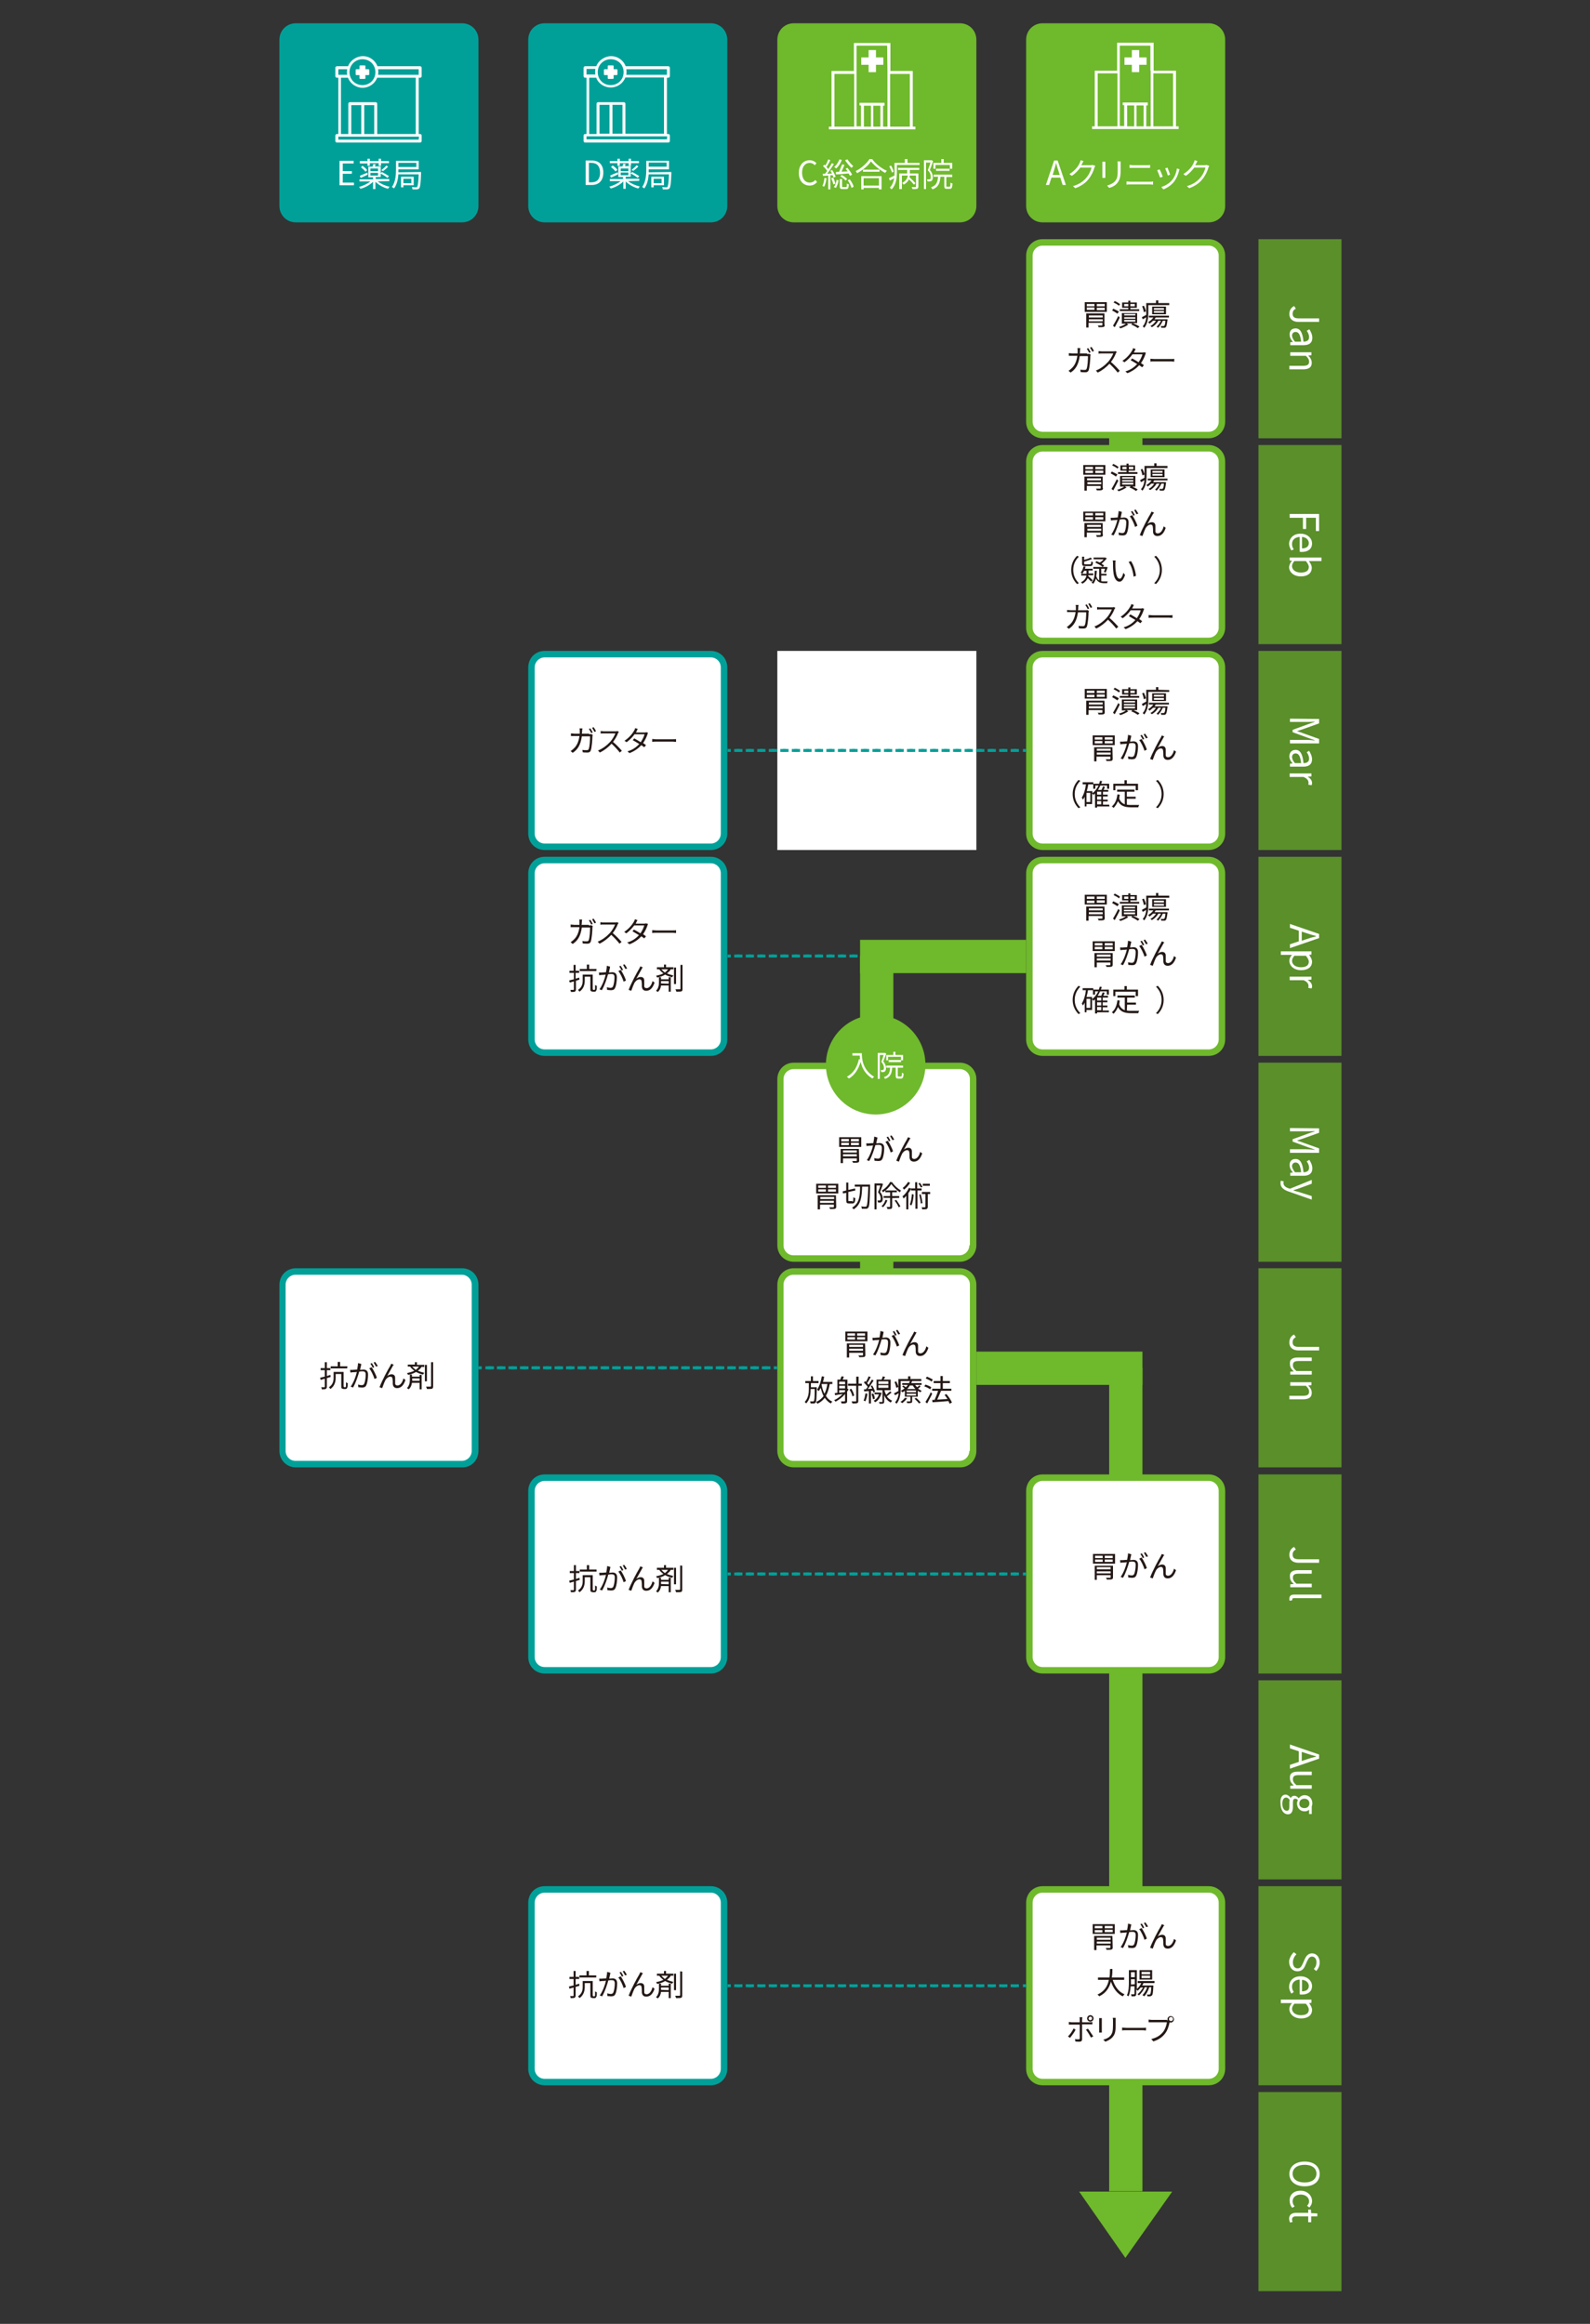 <?xml version="1.0" encoding="utf-8"?>
<!-- Generator: Adobe Illustrator 23.1.1, SVG Export Plug-In . SVG Version: 6.00 Build 0)  -->
<svg version="1.1" id="レイヤー_1" xmlns="http://www.w3.org/2000/svg" xmlns:xlink="http://www.w3.org/1999/xlink" x="0px"
	 y="0px" viewBox="0 0 540 789" style="enable-background:new 0 0 540 789;" xml:space="preserve">
<rect x="0" y="0" width="540" height="789" fill="#333333" stroke="none"/>
<style type="text/css">
	.st0{fill:#6FB92C;}
	.st1{opacity:0.8;fill:#64A628;enable-background:new    ;}
	.st2{fill:#FFFFFF;}
	.st3{fill:#00A099;}
	.st4{fill:none;stroke:#00A099;stroke-miterlimit:10;}
	.st5{fill:none;stroke:#00A099;stroke-miterlimit:10;stroke-dasharray:1.956,1.956;}
	.st6{fill:none;}
	.st7{enable-background:new    ;}
	.st8{fill:#231815;}
</style>
<g id="base">
</g>
<g id="image">
</g>
<rect x="376.7" y="464.4" class="st0" width="11.3" height="279.6"/>
<rect x="376.7" y="82.9" class="st0" width="11.3" height="130.2"/>
<rect x="427.4" y="81.2" class="st1" width="28.2" height="67.6"/>
<rect x="427.4" y="151.1" class="st1" width="28.2" height="67.6"/>
<rect x="427.4" y="221" class="st1" width="28.2" height="67.6"/>
<rect x="427.4" y="290.9" class="st1" width="28.2" height="67.6"/>
<rect x="427.4" y="360.8" class="st1" width="28.2" height="67.6"/>
<rect x="427.4" y="430.6" class="st1" width="28.2" height="67.6"/>
<rect x="427.4" y="500.6" class="st1" width="28.2" height="67.6"/>
<rect x="427.4" y="570.5" class="st1" width="28.2" height="67.6"/>
<rect x="427.4" y="640.4" class="st1" width="28.2" height="67.6"/>
<rect x="427.4" y="710.3" class="st1" width="28.2" height="67.6"/>
<g>
	<path class="st0" d="M354.1,75.5c-3.2,0-5.6-2.5-5.6-5.6V13.5c0-3.2,2.5-5.6,5.6-5.6h56.4c3.2,0,5.6,2.5,5.6,5.6v56.4
		c0,3.2-2.5,5.6-5.6,5.6H354.1z"/>
</g>
<g>
	<path class="st2" d="M349.6,86.8c0-2.5,2-4.5,4.5-4.5h56.4c2.5,0,4.5,2,4.5,4.5v56.4c0,2.5-2,4.5-4.5,4.5h-56.4
		c-2.5,0-4.5-2-4.5-4.5V86.8z"/>
	<path class="st0" d="M413.9,143.2c0,1.9-1.5,3.4-3.4,3.4h-56.4c-1.9,0-3.4-1.5-3.4-3.4V86.8c0-1.9,1.5-3.4,3.4-3.4h56.4
		c1.9,0,3.4,1.5,3.4,3.4V143.2 M416.1,143.2V86.8c0-3.2-2.5-5.6-5.6-5.6h-56.4c-3.2,0-5.6,2.5-5.6,5.6v56.4c0,3.2,2.5,5.6,5.6,5.6
		h56.4C413.7,148.8,416.1,146.2,416.1,143.2L416.1,143.2z"/>
</g>
<g>
	<path class="st2" d="M349.6,156.7c0-2.5,2-4.5,4.5-4.5h56.4c2.5,0,4.5,2,4.5,4.5v56.4c0,2.5-2,4.5-4.5,4.5h-56.4
		c-2.5,0-4.5-2-4.5-4.5V156.7z"/>
	<path class="st0" d="M413.9,213.1c0,1.9-1.5,3.4-3.4,3.4h-56.4c-1.9,0-3.4-1.5-3.4-3.4v-56.4c0-1.9,1.5-3.4,3.4-3.4h56.4
		c1.9,0,3.4,1.5,3.4,3.4V213.1 M416.1,213.1v-56.4c0-3.2-2.5-5.6-5.6-5.6h-56.4c-3.2,0-5.6,2.5-5.6,5.6v56.4c0,3.2,2.5,5.6,5.6,5.6
		h56.4C413.7,218.6,416.1,216.1,416.1,213.1L416.1,213.1z"/>
</g>
<g>
	<path class="st2" d="M349.6,226.6c0-2.5,2-4.5,4.5-4.5h56.4c2.5,0,4.5,2,4.5,4.5V283c0,2.5-2,4.5-4.5,4.5h-56.4
		c-2.5,0-4.5-2-4.5-4.5V226.6z"/>
	<path class="st0" d="M413.9,283c0,1.9-1.5,3.4-3.4,3.4h-56.4c-1.9,0-3.4-1.5-3.4-3.4v-56.4c0-1.9,1.5-3.4,3.4-3.4h56.4
		c1.9,0,3.4,1.5,3.4,3.4V283 M416.1,283v-56.4c0-3.2-2.5-5.6-5.6-5.6h-56.4c-3.2,0-5.6,2.5-5.6,5.6V283c0,3.2,2.5,5.6,5.6,5.6h56.4
		C413.7,288.6,416.1,286.1,416.1,283L416.1,283z"/>
</g>
<g>
	<path class="st2" d="M349.6,296.5c0-2.5,2-4.5,4.5-4.5h56.4c2.5,0,4.5,2,4.5,4.5v56.4c0,2.5-2,4.5-4.5,4.5h-56.4
		c-2.5,0-4.5-2-4.5-4.5V296.5z"/>
	<path class="st0" d="M413.9,352.9c0,1.9-1.5,3.4-3.4,3.4h-56.4c-1.9,0-3.4-1.5-3.4-3.4v-56.4c0-1.9,1.5-3.4,3.4-3.4h56.4
		c1.9,0,3.4,1.5,3.4,3.4V352.9 M416.1,352.9v-56.4c0-3.2-2.5-5.6-5.6-5.6h-56.4c-3.2,0-5.6,2.5-5.6,5.6v56.4c0,3.2,2.5,5.6,5.6,5.6
		h56.4C413.7,358.5,416.1,356,416.1,352.9L416.1,352.9z"/>
</g>
<rect x="331.6" y="458.9" class="st0" width="56.4" height="11.3"/>
<g>
	<path class="st2" d="M349.6,506.1c0-2.5,2-4.5,4.5-4.5h56.4c2.5,0,4.5,2,4.5,4.5v56.4c0,2.5-2,4.5-4.5,4.5h-56.4
		c-2.5,0-4.5-2-4.5-4.5V506.1z"/>
	<path class="st0" d="M413.9,562.6c0,1.9-1.5,3.4-3.4,3.4h-56.4c-1.9,0-3.4-1.5-3.4-3.4v-56.4c0-1.9,1.5-3.4,3.4-3.4h56.4
		c1.9,0,3.4,1.5,3.4,3.4V562.6 M416.1,562.6v-56.4c0-3.2-2.5-5.6-5.6-5.6h-56.4c-3.2,0-5.6,2.5-5.6,5.6v56.4c0,3.2,2.5,5.6,5.6,5.6
		h56.4C413.7,568.2,416.1,565.7,416.1,562.6L416.1,562.6z"/>
</g>
<g>
	<path class="st2" d="M349.6,646c0-2.5,2-4.5,4.5-4.5h56.4c2.5,0,4.5,2,4.5,4.5v56.4c0,2.5-2,4.5-4.5,4.5h-56.4
		c-2.5,0-4.5-2-4.5-4.5V646z"/>
	<path class="st0" d="M413.9,702.4c0,1.9-1.5,3.4-3.4,3.4h-56.4c-1.9,0-3.4-1.5-3.4-3.4V646c0-1.9,1.5-3.4,3.4-3.4h56.4
		c1.9,0,3.4,1.5,3.4,3.4V702.4 M416.1,702.4V646c0-3.2-2.5-5.6-5.6-5.6h-56.4c-3.2,0-5.6,2.5-5.6,5.6v56.4c0,3.2,2.5,5.6,5.6,5.6
		h56.4C413.7,708,416.1,705.5,416.1,702.4L416.1,702.4z"/>
</g>
<g>
	<path class="st0" d="M269.6,75.5c-3.2,0-5.6-2.5-5.6-5.6V13.5c0-3.2,2.5-5.6,5.6-5.6H326c3.2,0,5.6,2.5,5.6,5.6v56.4
		c0,3.2-2.5,5.6-5.6,5.6H269.6z"/>
</g>
<rect x="264" y="221" class="st2" width="67.6" height="67.6"/>
<rect x="292.1" y="324.6" class="st0" width="11.3" height="172.5"/>
<g>
	<path class="st2" d="M265.1,366.4c0-2.5,2-4.5,4.5-4.5H326c2.5,0,4.5,2,4.5,4.5v56.4c0,2.5-2,4.5-4.5,4.5h-56.4
		c-2.5,0-4.5-2-4.5-4.5V366.4z"/>
	<path class="st0" d="M329.2,422.8c0,1.9-1.5,3.4-3.4,3.4h-56.3c-1.9,0-3.4-1.5-3.4-3.4v-56.4c0-1.9,1.5-3.4,3.4-3.4H326
		c1.9,0,3.4,1.5,3.4,3.4v56.4 M331.6,422.8v-56.4c0-3.2-2.5-5.6-5.6-5.6h-56.4c-3.2,0-5.6,2.5-5.6,5.6v56.4c0,3.2,2.5,5.6,5.6,5.6
		H326C329.1,428.4,331.6,425.9,331.6,422.8L331.6,422.8z"/>
</g>
<g>
	<path class="st2" d="M265.1,436.2c0-2.5,2-4.5,4.5-4.5H326c2.5,0,4.5,2,4.5,4.5v56.4c0,2.5-2,4.5-4.5,4.5h-56.4
		c-2.5,0-4.5-2-4.5-4.5V436.2z"/>
	<path class="st0" d="M329.2,492.6c0,1.9-1.5,3.4-3.4,3.4h-56.3c-1.9,0-3.4-1.5-3.4-3.4v-56.4c0-1.9,1.5-3.4,3.4-3.4H326
		c1.9,0,3.4,1.5,3.4,3.4v56.4 M331.6,492.6v-56.4c0-3.2-2.5-5.6-5.6-5.6h-56.4c-3.2,0-5.6,2.5-5.6,5.6v56.4c0,3.2,2.5,5.6,5.6,5.6
		H326C329.1,498.3,331.6,495.8,331.6,492.6L331.6,492.6z"/>
</g>
<g>
	<path class="st3" d="M185,75.5c-3.2,0-5.6-2.5-5.6-5.6V13.5c0-3.2,2.5-5.6,5.6-5.6h56.4c3.2,0,5.6,2.5,5.6,5.6v56.4
		c0,3.2-2.5,5.6-5.6,5.6H185z"/>
</g>
<g>
	<path class="st2" d="M180.5,226.6c0-2.5,2-4.5,4.5-4.5h56.4c2.5,0,4.5,2,4.5,4.5V283c0,2.5-2,4.5-4.5,4.5H185c-2.5,0-4.5-2-4.5-4.5
		V226.6z"/>
	<path class="st3" d="M244.8,283c0,1.9-1.5,3.4-3.4,3.4H185c-1.9,0-3.4-1.5-3.4-3.4v-56.4c0-1.9,1.5-3.4,3.4-3.4h56.4
		c1.9,0,3.4,1.5,3.4,3.4V283 M247,283v-56.4c0-3.2-2.5-5.6-5.6-5.6H185c-3.2,0-5.6,2.5-5.6,5.6V283c0,3.2,2.5,5.6,5.6,5.6h56.4
		C244.6,288.6,247,286.1,247,283L247,283z"/>
</g>
<g>
	<path class="st2" d="M180.5,296.5c0-2.5,2-4.5,4.5-4.5h56.4c2.5,0,4.5,2,4.5,4.5v56.4c0,2.5-2,4.5-4.5,4.5H185
		c-2.5,0-4.5-2-4.5-4.5V296.5z"/>
	<path class="st3" d="M244.8,352.9c0,1.9-1.5,3.4-3.4,3.4H185c-1.9,0-3.4-1.5-3.4-3.4v-56.4c0-1.9,1.5-3.4,3.4-3.4h56.4
		c1.9,0,3.4,1.5,3.4,3.4V352.9 M247,352.9v-56.4c0-3.2-2.5-5.6-5.6-5.6H185c-3.2,0-5.6,2.5-5.6,5.6v56.4c0,3.2,2.5,5.6,5.6,5.6h56.4
		C244.6,358.5,247,356,247,352.9L247,352.9z"/>
</g>
<g>
	<path class="st2" d="M180.5,506.1c0-2.5,2-4.5,4.5-4.5h56.4c2.5,0,4.5,2,4.5,4.5v56.4c0,2.5-2,4.5-4.5,4.5H185
		c-2.5,0-4.5-2-4.5-4.5V506.1z"/>
	<path class="st3" d="M244.8,562.6c0,1.9-1.5,3.4-3.4,3.4H185c-1.9,0-3.4-1.5-3.4-3.4v-56.4c0-1.9,1.5-3.4,3.4-3.4h56.4
		c1.9,0,3.4,1.5,3.4,3.4V562.6 M247,562.6v-56.4c0-3.2-2.5-5.6-5.6-5.6H185c-3.2,0-5.6,2.5-5.6,5.6v56.4c0,3.2,2.5,5.6,5.6,5.6h56.4
		C244.6,568.2,247,565.7,247,562.6L247,562.6z"/>
</g>
<g>
	<path class="st2" d="M180.5,646c0-2.5,2-4.5,4.5-4.5h56.4c2.5,0,4.5,2,4.5,4.5v56.4c0,2.5-2,4.5-4.5,4.5H185c-2.5,0-4.5-2-4.5-4.5
		V646z"/>
	<path class="st3" d="M244.8,702.4c0,1.9-1.5,3.4-3.4,3.4H185c-1.9,0-3.4-1.5-3.4-3.4V646c0-1.9,1.5-3.4,3.4-3.4h56.4
		c1.9,0,3.4,1.5,3.4,3.4V702.4 M247,702.4V646c0-3.2-2.5-5.6-5.6-5.6H185c-3.2,0-5.6,2.5-5.6,5.6v56.4c0,3.2,2.5,5.6,5.6,5.6h56.4
		C244.6,708,247,705.5,247,702.4L247,702.4z"/>
</g>
<g>
	<path class="st3" d="M100.5,75.5c-3.2,0-5.6-2.5-5.6-5.6V13.5c0-3.2,2.5-5.6,5.6-5.6h56.4c3.2,0,5.6,2.5,5.6,5.6v56.4
		c0,3.2-2.5,5.6-5.6,5.6H100.5z"/>
</g>
<g>
	<path class="st2" d="M96,436.2c0-2.5,2-4.5,4.5-4.5h56.4c2.5,0,4.5,2,4.5,4.5v56.4c0,2.5-2,4.5-4.5,4.5h-56.4c-2.5,0-4.5-2-4.5-4.5
		V436.2z"/>
	<path class="st3" d="M160.2,492.6c0,1.9-1.5,3.4-3.4,3.4h-56.4c-1.9,0-3.4-1.5-3.4-3.4v-56.4c0-1.9,1.5-3.4,3.4-3.4h56.4
		c1.9,0,3.4,1.5,3.4,3.4V492.6 M162.5,492.6v-56.4c0-3.2-2.5-5.6-5.6-5.6h-56.4c-3.2,0-5.6,2.5-5.6,5.6v56.4c0,3.2,2.5,5.6,5.6,5.6
		h56.4C160,498.3,162.5,495.8,162.5,492.6L162.5,492.6z"/>
</g>
<polygon class="st0" points="382.2,766.6 398.1,744.1 366.5,744.1 "/>
<g>
	<g>
		<path class="st4" d="M248.2,254.8c-0.8,0-1.1,0-1.1,0S247.4,254.8,248.2,254.8"/>
		<path class="st5" d="M250.2,254.8c7.3,0,25.8,0,47.5,0c22.8,0,42.2,0,48.5,0"/>
		<path class="st4" d="M347.4,254.8c0.8,0,1.1,0,1.1,0S348.2,254.8,347.4,254.8"/>
		<path class="st5" d="M345.2,254.8c-7.3,0-25.8,0-47.5,0c-22.8,0-42.2,0-48.5,0"/>
	</g>
</g>
<g>
	<g>
		<path class="st4" d="M248.2,324.6c-0.8,0-1.1,0-1.1,0S247.4,324.6,248.2,324.6"/>
		<path class="st5" d="M250.2,324.6c7.3,0,25.8,0,47.5,0c22.8,0,42.2,0,48.5,0"/>
		<path class="st4" d="M347.4,324.6c0.8,0,1.1,0,1.1,0S348.2,324.6,347.4,324.6"/>
		<path class="st5" d="M345.2,324.6c-7.3,0-25.8,0-47.5,0c-22.8,0-42.2,0-48.5,0"/>
	</g>
</g>
<g>
	<g>
		<path class="st4" d="M248.2,534.4c-0.8,0-1.1,0-1.1,0S247.4,534.4,248.2,534.4"/>
		<path class="st5" d="M250.2,534.4c7.3,0,25.8,0,47.5,0c22.8,0,42.2,0,48.5,0"/>
		<path class="st4" d="M347.4,534.4c0.8,0,1.1,0,1.1,0S348.2,534.4,347.4,534.4"/>
		<path class="st5" d="M345.2,534.4c-7.3,0-25.8,0-47.5,0c-22.8,0-42.2,0-48.5,0"/>
	</g>
</g>
<g>
	<g>
		<path class="st4" d="M163.6,464.4c-0.8,0-1.1,0-1.1,0S162.8,464.4,163.6,464.4"/>
		<path class="st5" d="M165.8,464.4c7.3,0,25.8,0,47.5,0c22.8,0,42.2,0,48.5,0"/>
		<path class="st4" d="M262.8,464.4c0.8,0,1.1,0,1.1,0S263.6,464.4,262.8,464.4"/>
		<path class="st5" d="M260.7,464.4c-7.3,0-25.8,0-47.5,0c-22.8,0-42.2,0-48.5,0"/>
	</g>
</g>
<g>
	<g>
		<path class="st4" d="M248.2,674.2c-0.8,0-1.1,0-1.1,0S247.4,674.2,248.2,674.2"/>
		<path class="st5" d="M250.2,674.2c7.3,0,25.8,0,47.5,0c22.8,0,42.2,0,48.5,0"/>
		<path class="st4" d="M347.4,674.2c0.8,0,1.1,0,1.1,0S348.2,674.2,347.4,674.2"/>
		<path class="st5" d="M345.2,674.2c-7.3,0-25.8,0-47.5,0c-22.8,0-42.2,0-48.5,0"/>
	</g>
</g>
<rect x="292.1" y="319.1" class="st0" width="56.4" height="11.3"/>
<g>
	<rect x="433.1" y="98.1" class="st6" width="16.9" height="33.8"/>
	<g class="st7">
		<path class="st2" d="M439.5,103.9l0.6,0.9c-0.8,0.4-1.1,1-1.1,1.7c0,1.1,0.6,1.6,2.1,1.6h6.9v1.2h-7c-1.7,0-3.1-0.8-3.1-2.7
			C437.9,105.4,438.4,104.5,439.5,103.9z"/>
		<path class="st2" d="M440,111.5c1.6,0,2.4,1.4,2.7,4.5c0.9,0,1.9-0.3,1.9-1.5c0-0.9-0.4-1.6-0.8-2.2l0.9-0.5c0.4,0.7,1,1.7,1,2.9
			c0,1.8-1.2,2.5-3,2.5h-4.5v-1l0.9-0.1l0,0c-0.6-0.7-1.1-1.5-1.1-2.4C437.9,112.4,438.6,111.5,440,111.5z M439.8,116h2.1
			c-0.3-2.5-0.9-3.3-1.9-3.3c-0.8,0-1.2,0.6-1.2,1.3C438.9,114.7,439.2,115.3,439.8,116z"/>
		<path class="st2" d="M445.4,119.6v1l-1.1,0.1l0,0c0.7,0.7,1.2,1.5,1.2,2.5c0,1.5-1,2.2-2.9,2.2h-4.7v-1.2h4.7c1.4,0,2-0.4,2-1.4
			c0-0.8-0.4-1.3-1.1-2h-5.3v-1.2L445.4,119.6L445.4,119.6z"/>
	</g>
</g>
<g>
	<g>
		<g>
			<g>
				<path class="st2" d="M399.4,42.9V24h-7.6v-9.5h-12.4V24h-7.6v18.9h-0.9v0.9h0.9h7.6h0.9h10.4h0.9h7.6h1.1v-0.9H399.4z
					 M379.4,42.9h-6.6v-18h6.7v18H379.4z M385.2,42.9h-2.4v-7.1h2.4V42.9z M388.4,42.9H386v-7.1h2.4V42.9z M390.8,24v18.9h-1.5v-7.1
					h0.5v-1h-0.5h-7.5h-0.5v0.9h0.5v7.1h-1.5V24v-8.5h10.4V24H390.8z M398.4,42.9h-6.7v-18h6.7V42.9z"/>
				<path class="st2" d="M384.4,24.5h2.5V22h2.5v-2.5h-2.5V17h-2.5v2.5h-2.5V22h2.5C384.4,22,384.4,24.5,384.4,24.5z"/>
			</g>
		</g>
	</g>
	<g class="st7">
		<path class="st2" d="M360.1,60.3h-3l-0.8,2.5h-1.1l2.8-8.3h1.2l2.8,8.3h-1.1L360.1,60.3z M359.9,59.4l-0.4-1.3
			c-0.3-0.9-0.6-1.8-0.8-2.8l0,0c-0.3,1-0.5,1.9-0.8,2.8l-0.4,1.3H359.9z"/>
	</g>
	<g class="st7">
		<path class="st2" d="M372,56.3c-0.1,0.2-0.2,0.4-0.3,0.6c-0.3,1.1-1,2.7-2,3.9c-1,1.3-2.4,2.3-4.5,3.1l-0.8-0.7
			c2.1-0.6,3.5-1.6,4.5-2.8c0.9-1,1.6-2.5,1.8-3.5h-3.8c-0.7,0.9-1.6,2-2.9,2.8l-0.8-0.6c2-1.2,3.1-2.8,3.5-3.8
			c0.1-0.2,0.3-0.6,0.3-0.9l1,0.3c-0.2,0.3-0.4,0.7-0.5,0.9c-0.1,0.2-0.2,0.3-0.3,0.5h3.1c0.3,0,0.6,0,0.7-0.1L372,56.3z"/>
		<path class="st2" d="M375.4,54.9c0,0.2,0,0.5,0,0.8v3.8c0,0.3,0,0.7,0,0.9h-1c0-0.2,0-0.5,0-0.9v-3.8c0-0.2,0-0.6,0-0.8H375.4z
			 M380.6,54.8c0,0.3,0,0.6,0,1v1.8c0,2.7-0.4,3.6-1.2,4.6c-0.7,0.9-1.9,1.4-2.7,1.6L376,63c1-0.3,2-0.7,2.7-1.5
			c0.8-0.9,0.9-1.8,0.9-4v-1.7c0-0.4,0-0.7-0.1-1H380.6z"/>
		<path class="st2" d="M382.6,61.6c0.4,0,0.8,0.1,1.2,0.1h6.8c0.3,0,0.7,0,1-0.1v1.1c-0.3,0-0.7-0.1-1-0.1h-6.8
			c-0.4,0-0.8,0-1.2,0.1V61.6z M383.6,56c0.4,0,0.7,0.1,1.1,0.1h4.8c0.4,0,0.8,0,1.1-0.1v1c-0.3,0-0.7,0-1.1,0h-4.8
			c-0.4,0-0.8,0-1.1,0V56z"/>
		<path class="st2" d="M394.9,60l-0.9,0.3c-0.2-0.6-0.8-2.1-1-2.5l0.8-0.3C394.1,57.9,394.7,59.4,394.9,60z M400.6,57.5
			c-0.1,0.2-0.1,0.4-0.2,0.6c-0.3,1.2-0.8,2.4-1.6,3.5c-1,1.3-2.4,2.2-3.7,2.7l-0.7-0.8c1.3-0.4,2.7-1.2,3.7-2.4
			c0.8-1,1.4-2.4,1.6-3.9L400.6,57.5z M397.4,59.3l-0.8,0.3c-0.1-0.5-0.6-1.9-0.9-2.4l0.8-0.3C396.7,57.3,397.2,58.8,397.4,59.3z"/>
		<path class="st2" d="M410.7,56.3c-0.1,0.2-0.2,0.4-0.3,0.6c-0.3,1.1-1,2.7-2,3.9c-1,1.3-2.4,2.3-4.5,3.1l-0.8-0.7
			c2.1-0.6,3.5-1.6,4.5-2.8c0.9-1,1.6-2.5,1.8-3.5h-3.8c-0.7,0.9-1.6,2-2.9,2.8l-0.8-0.6c2-1.2,3.1-2.8,3.5-3.8
			c0.1-0.2,0.3-0.6,0.3-0.9l1,0.3c-0.2,0.3-0.4,0.7-0.5,0.9c-0.1,0.2-0.2,0.3-0.3,0.5h3.1c0.3,0,0.6,0,0.7-0.1L410.7,56.3z"/>
	</g>
</g>
<rect x="354.1" y="100.9" class="st6" width="56.4" height="28.2"/>
<g class="st7">
	<path class="st8" d="M375.9,102.6v3.3h-7.5v-3.3H375.9z M375.2,110.3c0,0.4-0.1,0.6-0.4,0.7c-0.3,0.1-0.9,0.1-1.7,0.1
		c0-0.2-0.2-0.5-0.3-0.6c0.6,0,1.2,0,1.4,0c0.2,0,0.2-0.1,0.2-0.2v-0.7h-4.7v1.6h-0.8v-4.8h6.2v3.9H375.2z M369.1,104h2.6v-0.8h-2.6
		V104z M369.1,105.2h2.6v-0.8h-2.6V105.2z M369.8,107.1v0.7h4.7v-0.7H369.8z M374.5,109.1v-0.7h-4.7v0.7H374.5z M375.2,103.2h-2.7
		v0.8h2.7V103.2z M375.2,104.5h-2.7v0.8h2.7V104.5z"/>
	<path class="st8" d="M379.5,106.5c-0.4-0.3-1.2-0.8-1.8-1.1l0.4-0.6c0.6,0.3,1.5,0.7,1.9,1L379.5,106.5z M380.3,107.8
		c-0.5,1.1-1.2,2.3-1.7,3.3l-0.6-0.5c0.5-0.8,1.2-2.1,1.8-3.3L380.3,107.8z M380,103.8c-0.4-0.4-1.2-0.8-1.8-1.1l0.4-0.5
		c0.6,0.3,1.4,0.7,1.8,1.1L380,103.8z M384.7,109.7c0.9,0.4,1.8,0.8,2.3,1.2l-0.6,0.5c-0.5-0.4-1.4-0.9-2.2-1.2l0.4-0.4h-2l0.6,0.4
		c-0.7,0.5-1.8,1-2.7,1.3c-0.1-0.1-0.3-0.4-0.5-0.5c0.9-0.2,1.9-0.7,2.4-1.1H381v-3.6h5.2v3.4H384.7z M383.2,104.5h-2.1v-1.8h2.1
		v-0.6h0.7v0.6h2.2v1.8h-2.2v0.5h3v0.6h-6.6V105h2.9L383.2,104.5L383.2,104.5z M381.8,107.1h3.8v-0.5h-3.8V107.1z M381.8,108.2h3.8
		v-0.5h-3.8V108.2z M381.8,109.2h3.8v-0.6h-3.8V109.2z M383.2,104v-0.8h-1.4v0.8H383.2z M383.9,103.2v0.8h1.5v-0.8H383.9z"/>
	<path class="st8" d="M397.1,103v0.6H390v2.6c0,1.5-0.2,3.7-1.4,5.1c-0.1-0.1-0.4-0.4-0.5-0.5c0.8-0.9,1.1-2,1.2-3.1
		c-0.4,0.3-0.8,0.5-1.2,0.7l-0.3-0.7c0.4-0.2,0.9-0.5,1.5-0.8c0-0.3,0-0.5,0-0.8v-3.2h3.3v-0.9h0.8v0.9h3.7V103z M388.5,106
		c-0.1-0.5-0.3-1.3-0.6-2l0.6-0.2c0.3,0.6,0.6,1.4,0.7,1.9L388.5,106z M390.3,107.2h6.7v0.6h-4.5c-0.1,0.2-0.3,0.4-0.4,0.6h4.4
		c0,0,0,0.2,0,0.3c-0.2,1.5-0.3,2.1-0.6,2.4c-0.2,0.2-0.3,0.2-0.5,0.2c-0.2,0-0.6,0-1,0c0-0.2-0.1-0.4-0.2-0.6c0.4,0,0.7,0,0.9,0
		c0.1,0,0.2,0,0.3-0.1c0.2-0.2,0.3-0.6,0.4-1.7h-0.9c-0.4,1-1,1.8-1.6,2.4c-0.1-0.1-0.4-0.3-0.5-0.4c0.6-0.5,1.1-1.2,1.5-2h-0.9
		c-0.5,0.9-1.3,1.7-2.2,2.2c-0.1-0.1-0.3-0.3-0.5-0.4c0.8-0.4,1.5-1.1,1.9-1.8h-1c-0.4,0.4-0.8,0.7-1.2,1c-0.1-0.1-0.3-0.4-0.5-0.5
		c0.7-0.4,1.4-1,1.8-1.6h-1.5v-0.6H390.3z M396,104.1v2.6h-4.7v-2.6H396z M395.3,104.6h-3.4v0.6h3.4V104.6z M395.3,105.6h-3.4v0.6
		h3.4V105.6z"/>
</g>
<g class="st7">
	<path class="st8" d="M369.2,120.2c0.3,0,0.5,0,0.6-0.1l0.6,0.3c0,0.2-0.1,0.4-0.1,0.5c0,1-0.2,3.9-0.6,4.9
		c-0.2,0.4-0.5,0.6-1.1,0.6c-0.5,0-1.1,0-1.6-0.1l-0.1-0.8c0.5,0.1,1.1,0.1,1.5,0.1c0.3,0,0.5-0.1,0.6-0.3c0.4-0.8,0.5-3.3,0.5-4.4
		h-2.8c-0.4,2.9-1.4,4.5-3.1,5.6l-0.7-0.6c0.3-0.2,0.7-0.5,1-0.8c1-0.9,1.7-2.2,2-4.3h-1.7c-0.4,0-0.8,0-1.2,0v-0.9
		c0.4,0,0.8,0.1,1.2,0.1h1.8c0-0.3,0-0.7,0-1c0-0.2,0-0.6-0.1-0.8h1c0,0.2-0.1,0.6-0.1,0.8c0,0.4,0,0.7-0.1,1h2.5V120.2z
		 M369.6,118.2c0.3,0.4,0.6,1,0.8,1.4l-0.5,0.2c-0.2-0.4-0.5-1-0.8-1.4L369.6,118.2z M370.7,117.8c0.3,0.4,0.7,1,0.8,1.4l-0.5,0.2
		c-0.2-0.4-0.6-1-0.8-1.4L370.7,117.8z"/>
	<path class="st8" d="M379.3,119.5c-0.1,0.1-0.2,0.3-0.3,0.4c-0.3,0.9-1,2.1-1.7,3c1.1,0.9,2.3,2.2,3,3l-0.7,0.6
		c-0.7-0.9-1.8-2.1-2.8-3c-1.1,1.2-2.5,2.3-4,3l-0.6-0.7c1.6-0.6,3.1-1.8,4.2-3c0.7-0.8,1.4-2,1.7-2.8h-4c-0.4,0-0.9,0-1,0.1v-0.9
		c0.1,0,0.7,0.1,1,0.1h3.9c0.3,0,0.6,0,0.8-0.1L379.3,119.5z"/>
	<path class="st8" d="M389.2,119.8c-0.1,0.1-0.2,0.4-0.2,0.5c-0.3,0.9-0.8,2-1.5,3c0.4,0.2,0.7,0.5,1,0.7l-0.6,0.7
		c-0.2-0.2-0.6-0.4-1-0.7c-0.9,1-2.2,2-4,2.7l-0.7-0.6c1.8-0.5,3.1-1.5,4-2.5c-0.8-0.5-1.7-1-2.2-1.3l0.5-0.6
		c0.6,0.3,1.4,0.8,2.2,1.3c0.6-0.9,1.1-1.9,1.3-2.7h-3.4c-0.6,0.9-1.6,1.9-2.7,2.7l-0.7-0.5c1.7-1.1,2.8-2.6,3.3-3.5
		c0.1-0.2,0.3-0.5,0.3-0.8l0.9,0.3c-0.2,0.3-0.3,0.6-0.4,0.8c-0.1,0.1-0.1,0.2-0.2,0.4h2.8c0.3,0,0.5,0,0.7-0.1L389.2,119.8z"/>
	<path class="st8" d="M390.7,121.8c0.3,0,0.8,0.1,1.4,0.1h5.6c0.5,0,0.9,0,1.1-0.1v1c-0.2,0-0.6-0.1-1.1-0.1h-5.6
		c-0.6,0-1.1,0-1.4,0.1V121.8z"/>
</g>
<rect x="353.6" y="156.2" class="st6" width="56.4" height="56.4"/>
<g class="st7">
	<path class="st8" d="M375.4,157.9v3.3h-7.5v-3.3H375.4z M374.6,165.7c0,0.4-0.1,0.6-0.4,0.7c-0.3,0.1-0.9,0.1-1.7,0.1
		c0-0.2-0.2-0.5-0.3-0.6c0.6,0,1.2,0,1.4,0c0.2,0,0.2-0.1,0.2-0.2V165h-4.7v1.6h-0.8v-4.8h6.2v3.9H374.6z M368.6,159.3h2.6v-0.8
		h-2.6V159.3z M368.6,160.6h2.6v-0.8h-2.6V160.6z M369.2,162.4v0.7h4.7v-0.7H369.2z M374,164.4v-0.7h-4.7v0.7H374z M374.6,158.5H372
		v0.8h2.7V158.5z M374.6,159.8H372v0.8h2.7V159.8z"/>
	<path class="st8" d="M379,161.8c-0.4-0.3-1.2-0.8-1.8-1.1l0.4-0.6c0.6,0.3,1.5,0.7,1.9,1L379,161.8z M379.8,163.2
		c-0.5,1.1-1.2,2.3-1.7,3.3l-0.6-0.5c0.5-0.8,1.2-2.1,1.8-3.3L379.8,163.2z M379.5,159.1c-0.4-0.4-1.2-0.8-1.8-1.1l0.4-0.5
		c0.6,0.3,1.4,0.7,1.8,1.1L379.5,159.1z M384.1,165c0.9,0.4,1.8,0.8,2.3,1.2l-0.6,0.5c-0.5-0.4-1.4-0.9-2.2-1.2l0.4-0.4h-2l0.6,0.4
		c-0.7,0.5-1.8,1-2.7,1.3c-0.1-0.1-0.3-0.4-0.5-0.5c0.9-0.2,1.9-0.7,2.4-1.1h-1.4v-3.6h5.2v3.6h-1.5V165z M382.6,159.8h-2.1V158h2.1
		v-0.6h0.7v0.6h2.2v1.8h-2.2v0.5h3v0.6h-6.6v-0.6h2.9V159.8z M381.1,162.5h3.8V162h-3.8V162.5z M381.1,163.5h3.8V163h-3.8V163.5z
		 M381.1,164.5h3.8v-0.6h-3.8V164.5z M382.6,159.3v-0.8h-1.4v0.8H382.6z M383.4,158.5v0.8h1.5v-0.8H383.4z"/>
	<path class="st8" d="M396.5,158.3v0.6h-7.1v2.6c0,1.5-0.2,3.7-1.4,5.1c-0.1-0.1-0.4-0.4-0.5-0.5c0.8-0.9,1.1-2,1.2-3.1
		c-0.4,0.3-0.8,0.5-1.2,0.7l-0.3-0.7c0.4-0.2,0.9-0.5,1.5-0.8c0-0.3,0-0.5,0-0.8v-3.2h3.3v-0.9h0.8v0.9h3.7V158.3z M388,161.4
		c-0.1-0.5-0.3-1.3-0.6-2l0.6-0.2c0.3,0.6,0.6,1.4,0.7,1.9L388,161.4z M389.8,162.5h6.7v0.6H392c-0.1,0.2-0.3,0.4-0.4,0.6h4.4
		c0,0,0,0.2,0,0.3c-0.2,1.5-0.3,2.1-0.6,2.4c-0.2,0.2-0.3,0.2-0.5,0.2c-0.2,0-0.6,0-1,0c0-0.2-0.1-0.4-0.2-0.6c0.4,0,0.7,0,0.9,0
		c0.1,0,0.2,0,0.3-0.1c0.2-0.2,0.3-0.6,0.4-1.7h-0.9c-0.4,1-1,1.8-1.6,2.4c-0.1-0.1-0.4-0.3-0.5-0.4c0.6-0.5,1.1-1.2,1.5-2h-1
		c-0.5,0.9-1.3,1.7-2.2,2.2c-0.1-0.1-0.3-0.3-0.5-0.4c0.8-0.4,1.5-1.1,1.9-1.8h-1c-0.4,0.4-0.8,0.7-1.2,1c-0.1-0.1-0.3-0.4-0.5-0.5
		c0.7-0.4,1.4-1,1.8-1.6h-1.3V162.5z M395.5,159.4v2.6h-4.7v-2.6H395.5z M394.8,159.9h-3.4v0.6h3.4V159.9z M394.8,160.9h-3.4v0.6
		h3.4V160.9z"/>
</g>
<g class="st7">
	<path class="st8" d="M375.4,173.7v3.3h-7.5v-3.3H375.4z M374.6,181.5c0,0.4-0.1,0.6-0.4,0.7c-0.3,0.1-0.9,0.1-1.7,0.1
		c0-0.2-0.2-0.5-0.3-0.6c0.6,0,1.2,0,1.4,0c0.2,0,0.2-0.1,0.2-0.2v-0.7h-4.7v1.6h-0.8v-4.8h6.2v3.9H374.6z M368.6,175h2.6v-0.8h-2.6
		V175z M368.6,176.4h2.6v-0.8h-2.6V176.4z M369.2,178.2v0.7h4.7v-0.7H369.2z M374,180.2v-0.7h-4.7v0.7H374z M374.6,174.2H372v0.8
		h2.7V174.2z M374.6,175.6H372v0.8h2.7V175.6z"/>
	<path class="st8" d="M381,173.8c0,0.2-0.1,0.4-0.1,0.6c-0.1,0.3-0.2,0.9-0.3,1.4c0.5,0,0.9-0.1,1.1-0.1c0.9,0,1.6,0.4,1.6,1.7
		c0,1.2-0.2,2.8-0.6,3.6c-0.3,0.7-0.8,0.8-1.5,0.8c-0.4,0-0.9-0.1-1.2-0.1l-0.1-0.9c0.4,0.1,1,0.2,1.2,0.2c0.4,0,0.7-0.1,0.9-0.5
		c0.3-0.7,0.5-2,0.5-3.1c0-0.9-0.4-1.1-1.1-1.1c-0.2,0-0.6,0-1.1,0.1c-0.4,1.4-1.1,3.7-2.1,5.4l-0.8-0.3c1-1.4,1.8-3.6,2.1-5
		c-0.5,0.1-1,0.1-1.3,0.1c-0.2,0-0.6,0.1-0.9,0.1l-0.1-0.9c0.3,0,0.6,0,0.9,0c0.3,0,0.9-0.1,1.5-0.1c0.1-0.7,0.3-1.5,0.3-2.2
		L381,173.8z M384.5,174.9c0.6,0.8,1.5,2.6,1.8,3.6l-0.8,0.4c-0.3-1-1.1-2.8-1.8-3.6L384.5,174.9z M384.9,175.1
		c-0.2-0.4-0.5-1-0.8-1.4l0.5-0.2c0.3,0.4,0.6,1,0.8,1.4L384.9,175.1z M386,174.6c-0.2-0.4-0.6-1-0.8-1.4l0.5-0.2
		c0.3,0.4,0.7,1,0.9,1.4L386,174.6z"/>
	<path class="st8" d="M391.6,174.5c-0.4,0.7-1.4,2.5-1.9,3.4c0.5-0.4,1-0.6,1.5-0.6c0.7,0,1.2,0.4,1.2,1.2c0,0.6,0,1.4,0,1.9
		s0.4,0.7,0.8,0.7c1.1,0,1.8-1.4,2-2.4l0.7,0.5c-0.5,1.6-1.4,2.8-2.8,2.8c-1.1,0-1.4-0.7-1.5-1.3c0-0.6,0-1.4-0.1-1.9
		c0-0.4-0.3-0.7-0.7-0.7c-0.8,0-1.6,0.8-1.9,1.6c-0.3,0.6-0.7,1.8-0.9,2.3l-0.9-0.3c0.7-2,3-6.3,3.6-7.2c0.1-0.2,0.2-0.5,0.4-0.8
		l0.9,0.4C391.9,174.1,391.8,174.3,391.6,174.5z"/>
</g>
<g class="st7">
	<path class="st8" d="M363.8,193.5c0-2,0.8-3.6,2-4.8l0.6,0.3c-1.2,1.2-1.9,2.7-1.9,4.5s0.7,3.3,1.9,4.5l-0.6,0.3
		C364.6,197.1,363.8,195.5,363.8,193.5z"/>
	<path class="st8" d="M369.6,195.4c0,0.1,0,0.2,0,0.2c0.5,0.4,1.1,1,1.5,1.4l-0.5,0.5c-0.3-0.3-0.7-0.8-1.2-1.2
		c-0.3,0.7-0.8,1.3-1.8,1.9c-0.1-0.2-0.3-0.4-0.5-0.5c1.3-0.6,1.7-1.5,1.9-2.3h-1.8v-0.6h1.8v-0.1v-0.9h-0.8c-0.2,0.4-0.4,0.7-0.6,1
		c-0.1-0.1-0.4-0.3-0.6-0.4c0.5-0.5,0.8-1.3,1-2.1l0.7,0.1c-0.1,0.2-0.2,0.5-0.2,0.7h2.6v0.6h-1.4v0.9v0.1h1.6v0.6h-1.7V195.4z
		 M368.6,192.2c-0.9,0-1.1-0.2-1.1-0.9V189h0.7v1.1c0.8-0.2,1.7-0.5,2.2-0.8l0.5,0.5c-0.7,0.3-1.8,0.6-2.7,0.9v0.6
		c0,0.3,0.1,0.3,0.5,0.3h1.5c0.3,0,0.4-0.1,0.4-1c0.2,0.1,0.4,0.2,0.6,0.3c-0.1,1.1-0.3,1.3-1,1.3
		C370.2,192.2,368.6,192.2,368.6,192.2z M376.2,197.4c-0.1,0.2-0.2,0.5-0.2,0.6h-1c-1.2,0-2.2-0.3-2.8-1.6c-0.2,0.7-0.5,1.3-0.9,1.8
		c-0.1-0.1-0.4-0.3-0.6-0.4c0.9-0.9,1.1-2.3,1.1-4h0.7c0,0.6-0.1,1.2-0.2,1.8c0.2,0.7,0.6,1.2,1,1.5v-4h-2v-0.6h3.2
		c-0.5-0.5-1.7-1.1-2.5-1.5l0.4-0.5c0.3,0.2,0.7,0.3,1.1,0.5c0.5-0.3,1-0.7,1.3-1.1h-3.4v-0.6h3.9h0.1l0.5,0.3
		c-0.5,0.6-1.2,1.3-1.8,1.8c0.3,0.2,0.6,0.4,0.9,0.6l-0.5,0.5h1.1h0.1l0.5,0.1c-0.2,0.6-0.5,1.3-0.7,1.8l-0.6-0.2
		c0.1-0.3,0.3-0.7,0.4-1.1h-1.3v1.7h1.8v0.6h-1.8v1.9c0.3,0.1,0.7,0.1,1,0.1C375.1,197.4,376.2,197.4,376.2,197.4z"/>
	<path class="st8" d="M378.8,191.3c0,0.6,0,1.6,0.1,2.4c0.2,1.7,0.6,2.8,1.4,2.8c0.5,0,1-1,1.2-2l0.6,0.7c-0.6,1.7-1.2,2.3-1.9,2.3
		c-0.9,0-1.9-0.9-2.1-3.6c-0.1-0.9-0.1-2.1-0.1-2.7c0-0.2,0-0.6-0.1-0.9h1C378.8,190.6,378.8,191,378.8,191.3z M385.8,195.5
		l-0.8,0.3c-0.2-1.8-0.8-3.8-1.7-5l0.8-0.3C385,191.8,385.6,193.8,385.8,195.5z"/>
</g>
<g class="st7">
	<path class="st8" d="M394.6,193.5c0,2-0.8,3.6-2,4.8L392,198c1.2-1.2,1.9-2.7,1.9-4.5s-0.7-3.3-1.9-4.5l0.6-0.3
		C393.9,189.9,394.6,191.6,394.6,193.5z"/>
</g>
<g class="st7">
	<path class="st8" d="M368.6,207.2c0.3,0,0.5,0,0.6-0.1l0.6,0.3c0,0.2-0.1,0.4-0.1,0.5c0,1-0.2,3.9-0.6,4.9
		c-0.2,0.4-0.5,0.6-1.1,0.6c-0.5,0-1.1,0-1.6-0.1l-0.1-0.8c0.5,0.1,1.1,0.1,1.5,0.1c0.3,0,0.5-0.1,0.6-0.3c0.4-0.8,0.5-3.3,0.5-4.4
		h-2.8c-0.4,2.9-1.4,4.5-3.1,5.6l-0.7-0.6c0.3-0.2,0.7-0.5,1-0.8c1-0.9,1.7-2.2,2-4.3h-1.7c-0.4,0-0.8,0-1.2,0v-0.7
		c0.4,0,0.8,0.1,1.2,0.1h1.8c0-0.3,0-0.7,0-1c0-0.2,0-0.6-0.1-0.8h1c0,0.2-0.1,0.6-0.1,0.8c0,0.4,0,0.7-0.1,1H368.6z M369.1,205.2
		c0.3,0.4,0.6,1,0.8,1.4l-0.5,0.2c-0.2-0.4-0.5-1-0.8-1.4L369.1,205.2z M370.1,204.8c0.3,0.4,0.7,1,0.8,1.4l-0.5,0.2
		c-0.2-0.4-0.6-1-0.8-1.4L370.1,204.8z"/>
	<path class="st8" d="M378.8,206.4c-0.1,0.1-0.2,0.3-0.3,0.4c-0.3,0.9-1,2.1-1.7,3c1.1,0.9,2.3,2.2,3,3l-0.7,0.6
		c-0.7-0.9-1.8-2.1-2.8-3c-1.1,1.2-2.5,2.3-4,3l-0.6-0.7c1.6-0.6,3.1-1.8,4.2-3c0.7-0.8,1.4-2,1.7-2.8h-4c-0.4,0-0.9,0-1,0.1v-0.9
		c0.1,0,0.7,0.1,1,0.1h3.9c0.3,0,0.6,0,0.8-0.1L378.8,206.4z"/>
	<path class="st8" d="M388.6,206.7c-0.1,0.1-0.2,0.4-0.2,0.5c-0.3,0.9-0.8,2-1.5,3c0.4,0.2,0.7,0.5,1,0.7l-0.6,0.7
		c-0.2-0.2-0.6-0.4-1-0.7c-0.9,1-2.2,2-4,2.7l-0.7-0.6c1.8-0.5,3.1-1.5,4-2.5c-0.8-0.5-1.7-1-2.2-1.3l0.5-0.6
		c0.6,0.3,1.4,0.8,2.2,1.3c0.6-0.9,1.1-1.9,1.3-2.7h-3.4c-0.6,0.9-1.6,1.9-2.7,2.7l-0.7-0.5c1.7-1.1,2.8-2.6,3.3-3.5
		c0.1-0.2,0.3-0.5,0.3-0.8l0.9,0.3c-0.2,0.3-0.3,0.6-0.4,0.8c-0.1,0.1-0.1,0.2-0.2,0.4h2.8c0.3,0,0.5,0,0.7-0.1L388.6,206.7z"/>
	<path class="st8" d="M390.1,208.8c0.3,0,0.8,0.1,1.4,0.1h5.6c0.5,0,0.9,0,1.1-0.1v1c-0.2,0-0.6-0.1-1.1-0.1h-5.6
		c-0.6,0-1.1,0-1.4,0.1L390.1,208.8L390.1,208.8z"/>
</g>
<rect x="354.1" y="232.2" class="st6" width="56.4" height="45.1"/>
<g class="st7">
	<path class="st8" d="M375.9,233.9v3.3h-7.5v-3.3H375.9z M375.2,241.8c0,0.4-0.1,0.6-0.4,0.7c-0.3,0.1-0.9,0.1-1.7,0.1
		c0-0.2-0.2-0.5-0.3-0.6c0.6,0,1.2,0,1.4,0c0.2,0,0.2-0.1,0.2-0.2v-0.7h-4.7v1.6h-0.8v-4.8h6.2L375.2,241.8L375.2,241.8z
		 M369.1,235.3h2.6v-0.8h-2.6V235.3z M369.1,236.7h2.6v-0.8h-2.6V236.7z M369.8,238.5v0.7h4.7v-0.7H369.8z M374.5,240.5v-0.7h-4.7
		v0.7H374.5z M375.2,234.5h-2.7v0.8h2.7V234.5z M375.2,235.8h-2.7v0.8h2.7V235.8z"/>
	<path class="st8" d="M379.5,237.8c-0.4-0.3-1.2-0.8-1.8-1.1l0.4-0.6c0.6,0.3,1.5,0.7,1.9,1L379.5,237.8z M380.3,239.2
		c-0.5,1.1-1.2,2.3-1.7,3.3L378,242c0.5-0.8,1.2-2.1,1.8-3.3L380.3,239.2z M380,235.1c-0.4-0.4-1.2-0.8-1.8-1.1l0.4-0.5
		c0.6,0.3,1.4,0.7,1.8,1.1L380,235.1z M384.7,241c0.9,0.4,1.8,0.8,2.3,1.2l-0.6,0.5c-0.5-0.4-1.4-0.9-2.2-1.2l0.4-0.4h-2l0.6,0.4
		c-0.7,0.5-1.8,1-2.7,1.3c-0.1-0.1-0.3-0.4-0.5-0.5c0.9-0.2,1.9-0.7,2.4-1.1H381v-3.7h5.2v3.6h-1.5V241z M383.2,235.8h-2.1V234h2.1
		v-0.6h0.7v0.6h2.2v1.8h-2.2v0.5h3v0.6h-6.6v-0.6h2.9V235.8z M381.7,238.5h3.8V238h-3.8V238.5z M381.7,239.5h3.8V239h-3.8V239.5z
		 M381.7,240.5h3.8v-0.6h-3.8V240.5z M383.2,235.3v-0.8h-1.4v0.8H383.2z M383.9,234.5v0.8h1.5v-0.8H383.9z"/>
	<path class="st8" d="M397.1,234.3v0.6H390v2.6c0,1.5-0.2,3.7-1.4,5.1c-0.1-0.1-0.4-0.4-0.5-0.5c0.8-0.9,1.1-2,1.2-3.1
		c-0.4,0.3-0.8,0.5-1.2,0.7l-0.3-0.7c0.4-0.2,0.9-0.5,1.5-0.8c0-0.3,0-0.5,0-0.8v-3.2h3.3v-0.9h0.8v0.9L397.1,234.3L397.1,234.3z
		 M388.5,237.4c-0.1-0.5-0.3-1.3-0.6-2l0.6-0.2c0.3,0.6,0.6,1.4,0.7,1.9L388.5,237.4z M390.3,238.6h6.7v0.6h-4.5
		c-0.1,0.2-0.3,0.4-0.4,0.6h4.4c0,0,0,0.2,0,0.3c-0.2,1.5-0.3,2.1-0.6,2.4c-0.2,0.2-0.3,0.2-0.5,0.2s-0.6,0-1,0
		c0-0.2-0.1-0.4-0.2-0.6c0.4,0,0.7,0,0.9,0c0.1,0,0.2,0,0.3-0.1c0.2-0.2,0.3-0.6,0.4-1.7h-0.9c-0.4,1-1,1.8-1.6,2.4
		c-0.1-0.1-0.4-0.3-0.5-0.4c0.6-0.5,1.1-1.2,1.5-2h-0.9c-0.5,0.9-1.3,1.7-2.2,2.2c-0.1-0.1-0.3-0.3-0.5-0.4c0.8-0.4,1.5-1.1,1.9-1.8
		h-1c-0.4,0.4-0.8,0.7-1.2,1c-0.1-0.1-0.3-0.4-0.5-0.5c0.7-0.4,1.4-1,1.8-1.6h-1.5v-0.6H390.3z M396,235.4v2.6h-4.7v-2.6H396z
		 M395.3,235.9h-3.4v0.6h3.4V235.9z M395.3,237h-3.4v0.6h3.4V237z"/>
</g>
<g class="st7">
	<path class="st8" d="M378.6,249.7v3.3h-7.5v-3.3H378.6z M377.9,257.6c0,0.4-0.1,0.6-0.4,0.7s-0.9,0.1-1.7,0.1
		c0-0.2-0.2-0.5-0.3-0.6c0.6,0,1.2,0,1.4,0c0.2,0,0.2-0.1,0.2-0.2v-0.7h-4.7v1.6h-0.8v-4.8h6.2L377.9,257.6L377.9,257.6z
		 M371.8,251.1h2.6v-0.8h-2.6V251.1z M371.8,252.4h2.6v-0.8h-2.6V252.4z M372.5,254.2v0.7h4.7v-0.7H372.5z M377.2,256.2v-0.7h-4.7
		v0.7H377.2z M377.9,250.3h-2.7v0.8h2.7V250.3z M377.9,251.6h-2.7v0.8h2.7V251.6z"/>
	<path class="st8" d="M384.2,249.8c0,0.2-0.1,0.4-0.1,0.6c-0.1,0.3-0.2,0.9-0.3,1.4c0.5,0,0.9-0.1,1.1-0.1c0.9,0,1.6,0.4,1.6,1.7
		c0,1.2-0.2,2.8-0.6,3.6c-0.3,0.7-0.8,0.8-1.5,0.8c-0.4,0-0.9-0.1-1.2-0.1l-0.1-0.9c0.4,0.1,1,0.2,1.2,0.2c0.4,0,0.7-0.1,0.9-0.5
		c0.3-0.7,0.5-2,0.5-3.1c0-0.9-0.4-1.1-1.1-1.1c-0.2,0-0.6,0-1.1,0.1c-0.4,1.4-1.1,3.7-2.1,5.4l-0.8-0.3c1-1.4,1.8-3.6,2.1-5
		c-0.5,0.1-1,0.1-1.3,0.1c-0.2,0-0.6,0.1-0.9,0.1l-0.1-0.9c0.3,0,0.6,0,0.9,0s0.9-0.1,1.5-0.1c0.1-0.7,0.3-1.5,0.3-2.2L384.2,249.8z
		 M387.7,250.9c0.6,0.8,1.5,2.6,1.8,3.6l-0.8,0.4c-0.3-1-1.1-2.8-1.8-3.6L387.7,250.9z M388.1,251.1c-0.2-0.4-0.5-1-0.8-1.4l0.5-0.2
		c0.3,0.4,0.6,1,0.8,1.4L388.1,251.1z M389.2,250.7c-0.2-0.4-0.6-1-0.8-1.4l0.5-0.2c0.3,0.4,0.7,1,0.9,1.4L389.2,250.7z"/>
</g>
<g class="st7">
	<path class="st8" d="M395.1,250.5c-0.4,0.7-1.4,2.5-1.9,3.4c0.5-0.4,1-0.6,1.5-0.6c0.7,0,1.2,0.4,1.2,1.2c0,0.6,0,1.4,0,1.9
		s0.4,0.7,0.8,0.7c1.1,0,1.8-1.4,2-2.4l0.7,0.5c-0.5,1.6-1.4,2.8-2.8,2.8c-1.1,0-1.4-0.7-1.5-1.3c0-0.6,0-1.4-0.1-1.9
		c0-0.4-0.3-0.7-0.7-0.7c-0.8,0-1.6,0.8-1.9,1.6c-0.3,0.6-0.7,1.8-0.9,2.3l-0.9-0.3c0.7-2,3-6.3,3.6-7.2c0.1-0.2,0.2-0.5,0.4-0.8
		l0.9,0.4C395.3,250.1,395.2,250.3,395.1,250.5z"/>
</g>
<g class="st7">
	<path class="st8" d="M364.3,269.6c0-2,0.8-3.6,2-4.8l0.6,0.3c-1.2,1.2-1.9,2.7-1.9,4.5c0,1.8,0.7,3.3,1.9,4.5l-0.6,0.3
		C365.1,273.2,364.3,271.6,364.3,269.6z"/>
	<path class="st8" d="M376.8,273.8h-4.2v0.4h-0.7v-4.8c-0.2,0.2-0.4,0.3-0.5,0.5c-0.1-0.1-0.3-0.3-0.5-0.5v3.6H369v0.8h-0.6v-3.3
		c-0.2,0.4-0.4,0.7-0.6,1c-0.1-0.2-0.3-0.5-0.4-0.7c0.7-1.1,1.2-2.7,1.4-4.5h-1.1v-0.7h3.6v0.7h-1.7c-0.1,0.8-0.3,1.5-0.5,2.3h1.9
		v0.7c0.9-0.6,1.6-1.6,2.1-2.6H372v1.1h-0.7v-1.7h2c0.1-0.3,0.2-0.7,0.3-1l0.7,0.1c-0.1,0.3-0.2,0.6-0.3,0.9h2.7v1.7H376v-1.1h-2.3
		c-0.2,0.5-0.5,1-0.8,1.5h1.2c0.2-0.4,0.4-0.9,0.5-1.2l0.7,0.2c-0.2,0.3-0.3,0.7-0.5,1h1.6v0.6h-1.8v1h1.6v0.6h-1.6v1.1h1.6v0.6
		h-1.6v1.1h2.1L376.8,273.8L376.8,273.8z M370.3,269.2H369v3.1h1.3V269.2z M374,268.8h-1.4v1h1.4V268.8z M374,270.4h-1.4v1.1h1.4
		V270.4z M372.6,273.1h1.4V272h-1.4V273.1z"/>
	<path class="st8" d="M382.7,273.2c0.5,0.1,1.1,0.1,1.6,0.1c0.4,0,2.1,0,2.6,0c-0.1,0.2-0.3,0.5-0.3,0.8h-2.4
		c-2.1,0-3.6-0.4-4.5-2.1c-0.4,0.9-0.9,1.7-1.5,2.3c-0.1-0.1-0.4-0.4-0.6-0.5c1.1-0.9,1.7-2.3,1.9-4.1l0.8,0.1
		c-0.1,0.5-0.1,0.9-0.2,1.3c0.4,1.1,1,1.6,1.9,2v-4.3h-2.6v-0.7h5.9v0.7h-2.6v1.7h3v0.7h-3V273.2z M378.8,268.3h-0.7v-2.2h3.8v-1.2
		h0.8v1.2h3.8v2.2h-0.8v-1.5h-6.9L378.8,268.3L378.8,268.3z"/>
</g>
<g class="st7">
	<path class="st8" d="M395.2,269.6c0,2-0.8,3.6-2,4.8l-0.6-0.3c1.2-1.2,1.9-2.7,1.9-4.5c0-1.8-0.7-3.3-1.9-4.5l0.6-0.3
		C394.4,266,395.2,267.6,395.2,269.6z"/>
</g>
<rect x="185" y="246.3" class="st6" width="56.4" height="16.9"/>
<g class="st7">
	<path class="st8" d="M200.1,249.3c0.3,0,0.5,0,0.6-0.1l0.6,0.3c0,0.2-0.1,0.4-0.1,0.5c0,1-0.2,3.9-0.6,4.9
		c-0.2,0.4-0.5,0.6-1.1,0.6c-0.5,0-1.1,0-1.6-0.1l-0.1-0.8c0.5,0.1,1.1,0.1,1.5,0.1c0.3,0,0.5-0.1,0.6-0.3c0.4-0.8,0.5-3.3,0.5-4.4
		h-2.8c-0.4,2.9-1.4,4.5-3.1,5.6l-0.7-0.6c0.3-0.2,0.7-0.5,1-0.8c1-0.9,1.7-2.2,2-4.3h-1.7c-0.4,0-0.8,0-1.2,0V249
		c0.4,0,0.8,0.1,1.2,0.1h1.8c0-0.3,0-0.7,0-1c0-0.2,0-0.6-0.1-0.8h1c0,0.2-0.1,0.6-0.1,0.8c0,0.4,0,0.7-0.1,1h2.5V249.3z
		 M200.5,247.3c0.3,0.4,0.6,1,0.8,1.4l-0.5,0.2c-0.2-0.4-0.5-1-0.8-1.4L200.5,247.3z M201.6,246.9c0.3,0.4,0.7,1,0.8,1.4l-0.5,0.2
		c-0.2-0.4-0.6-1-0.8-1.4L201.6,246.9z"/>
	<path class="st8" d="M210.2,248.5c-0.1,0.1-0.2,0.3-0.3,0.4c-0.3,0.9-1,2.1-1.7,3c1.1,0.9,2.3,2.2,3,3l-0.7,0.6
		c-0.7-0.9-1.8-2.1-2.8-3c-1.1,1.2-2.5,2.3-4,3l-0.6-0.7c1.6-0.6,3.1-1.8,4.2-3c0.7-0.8,1.4-2,1.7-2.8h-4c-0.4,0-0.9,0-1,0.1v-0.9
		c0.1,0,0.7,0.1,1,0.1h3.9c0.3,0,0.6,0,0.8-0.1L210.2,248.5z"/>
	<path class="st8" d="M220.1,248.8c-0.1,0.1-0.2,0.4-0.2,0.5c-0.3,0.9-0.8,2-1.5,3c0.4,0.2,0.7,0.5,1,0.7l-0.6,0.7
		c-0.2-0.2-0.6-0.4-1-0.7c-0.9,1-2.2,2-4,2.7l-0.7-0.6c1.8-0.5,3.1-1.5,4-2.5c-0.8-0.5-1.7-1-2.2-1.3l0.5-0.6
		c0.6,0.3,1.4,0.8,2.2,1.3c0.6-0.9,1.1-1.9,1.3-2.7h-3.4c-0.6,0.9-1.6,1.9-2.7,2.7l-0.7-0.5c1.7-1.1,2.8-2.6,3.3-3.5
		c0.1-0.2,0.3-0.5,0.3-0.8l0.9,0.3c-0.2,0.3-0.3,0.6-0.4,0.8c-0.1,0.1-0.1,0.2-0.2,0.4h2.8c0.3,0,0.5,0,0.7-0.1L220.1,248.8z"/>
	<path class="st8" d="M221.5,250.9c0.3,0,0.8,0.1,1.4,0.1h5.6c0.5,0,0.9,0,1.1-0.1v1c-0.2,0-0.6-0.1-1.1-0.1h-5.6
		c-0.6,0-1.1,0-1.4,0.1V250.9z"/>
</g>
<rect x="185" y="310.6" class="st6" width="56.4" height="28.2"/>
<g class="st7">
	<path class="st8" d="M200.1,314.2c0.3,0,0.5,0,0.6-0.1l0.6,0.3c0,0.2-0.1,0.4-0.1,0.5c0,1-0.2,3.9-0.6,4.9
		c-0.2,0.4-0.5,0.6-1.1,0.6c-0.5,0-1.1,0-1.6-0.1l-0.1-0.8c0.5,0.1,1.1,0.1,1.5,0.1c0.3,0,0.5-0.1,0.6-0.3c0.4-0.8,0.5-3.3,0.5-4.4
		h-2.8c-0.4,2.9-1.4,4.5-3.1,5.6l-0.7-0.6c0.3-0.2,0.7-0.5,1-0.8c1-0.9,1.7-2.2,2-4.3H195c-0.4,0-0.8,0-1.2,0v-0.9
		c0.4,0,0.8,0.1,1.2,0.1h1.8c0-0.3,0-0.7,0-1c0-0.2,0-0.6-0.1-0.8h1c0,0.2-0.1,0.6-0.1,0.8c0,0.4,0,0.7-0.1,1h2.5V314.2z
		 M200.5,312.3c0.3,0.4,0.6,1,0.8,1.4l-0.5,0.2c-0.2-0.4-0.5-1-0.8-1.4L200.5,312.3z M201.6,311.9c0.3,0.4,0.7,1,0.8,1.4l-0.5,0.2
		c-0.2-0.4-0.6-1-0.8-1.4L201.6,311.9z"/>
	<path class="st8" d="M210.1,313.4c-0.1,0.1-0.2,0.3-0.3,0.4c-0.3,0.9-1,2.1-1.7,3c1.1,0.9,2.3,2.2,3,3l-0.7,0.6
		c-0.7-0.9-1.8-2.1-2.8-3c-1.1,1.2-2.5,2.3-4,3l-0.6-0.7c1.6-0.6,3.1-1.8,4.2-3c0.7-0.8,1.4-2,1.7-2.8h-4c-0.4,0-0.9,0-1,0.1v-0.9
		c0.1,0,0.7,0.1,1,0.1h3.9c0.3,0,0.6,0,0.8-0.1L210.1,313.4z"/>
	<path class="st8" d="M220.1,313.7c-0.1,0.1-0.2,0.4-0.2,0.5c-0.3,0.9-0.8,2-1.5,3c0.4,0.2,0.7,0.5,1,0.7l-0.6,0.7
		c-0.2-0.2-0.6-0.4-1-0.7c-0.9,1-2.2,2-4,2.7L213,320c1.8-0.5,3.1-1.5,4-2.5c-0.8-0.5-1.7-1-2.2-1.3l0.5-0.6
		c0.6,0.3,1.4,0.8,2.2,1.3c0.6-0.9,1.1-1.9,1.3-2.7h-3.4c-0.7,0.9-1.6,1.9-2.7,2.7l-0.7-0.5c1.7-1.1,2.8-2.6,3.3-3.5
		c0.1-0.2,0.3-0.5,0.3-0.8l0.9,0.3c-0.2,0.3-0.3,0.6-0.4,0.8c-0.1,0.1-0.1,0.2-0.2,0.4h2.8c0.3,0,0.5,0,0.7-0.1L220.1,313.7z"/>
	<path class="st8" d="M221.5,315.8c0.3,0,0.8,0.1,1.4,0.1h5.6c0.5,0,0.9,0,1.1-0.1v1c-0.2,0-0.6-0.1-1.1-0.1h-5.6
		c-0.6,0-1.1,0-1.4,0.1V315.8z"/>
</g>
<g class="st7">
	<path class="st8" d="M195.6,333v2.9c0,0.4-0.1,0.6-0.4,0.8c-0.3,0.1-0.7,0.1-1.3,0.1c0-0.2-0.1-0.5-0.2-0.7c0.5,0,0.9,0,1,0
		s0.2,0,0.2-0.2v-2.7l-1.4,0.4l-0.2-0.7c0.4-0.1,1-0.3,1.6-0.4v-2.2h-1.5v-0.7h1.4v-2h0.7v2h1.2v0.7h-1.2v2l1.2-0.4l0.1,0.7
		L195.6,333z M201.8,336.1c0.1,0,0.2,0,0.2-0.1s0.1-0.1,0.1-0.3c0-0.2,0-0.7,0-1.3c0.1,0.1,0.4,0.3,0.6,0.3c0,0.5,0,1.2-0.1,1.4
		s-0.2,0.4-0.3,0.5c-0.1,0.1-0.3,0.1-0.5,0.1h-0.5c-0.2,0-0.4-0.1-0.6-0.2s-0.2-0.3-0.2-1v-3.9h-1.9v1.3c0,1.2-0.3,2.8-1.8,3.8
		c-0.1-0.2-0.3-0.4-0.5-0.6c1.4-0.9,1.6-2.2,1.6-3.2v-2h3.4v4.6c0,0.3,0,0.4,0.1,0.5c0.1,0,0.1,0.1,0.2,0.1H201.8z M202.5,329.7
		h-5.6V329h2.4v-1.5h0.8v1.5h2.5L202.5,329.7L202.5,329.7z"/>
	<path class="st8" d="M207.2,328.2c0,0.2-0.1,0.4-0.1,0.6c-0.1,0.3-0.2,0.9-0.3,1.4c0.5,0,0.9-0.1,1.1-0.1c0.9,0,1.6,0.4,1.6,1.7
		c0,1.2-0.2,2.8-0.6,3.6c-0.3,0.7-0.8,0.8-1.5,0.8c-0.4,0-0.9-0.1-1.2-0.1l-0.1-0.9c0.4,0.1,1,0.2,1.2,0.2c0.4,0,0.7-0.1,0.9-0.5
		c0.3-0.7,0.5-2,0.5-3.1c0-0.9-0.4-1.1-1.1-1.1c-0.2,0-0.6,0-1.1,0.1c-0.4,1.4-1.1,3.7-2.1,5.4l-0.8-0.3c1-1.4,1.8-3.6,2.1-5
		c-0.5,0.1-1,0.1-1.3,0.1c-0.2,0-0.7,0.1-0.9,0.1l-0.1-0.9c0.3,0,0.6,0,0.9,0s0.9-0.1,1.5-0.1c0.1-0.7,0.3-1.5,0.3-2.2L207.2,328.2z
		 M210.8,329.3c0.6,0.8,1.5,2.6,1.8,3.6l-0.8,0.4c-0.3-1-1.1-2.8-1.8-3.6L210.8,329.3z M211.1,329.5c-0.2-0.4-0.5-1-0.8-1.4l0.5-0.2
		c0.3,0.4,0.6,1,0.8,1.4L211.1,329.5z M212.4,329c-0.2-0.4-0.6-1-0.8-1.4l0.5-0.2c0.3,0.4,0.7,1,0.9,1.4L212.4,329z"/>
	<path class="st8" d="M218,328.9c-0.4,0.7-1.4,2.5-1.9,3.4c0.5-0.4,1-0.6,1.5-0.6c0.7,0,1.2,0.4,1.2,1.2c0,0.6,0,1.4,0,1.9
		c0,0.5,0.4,0.7,0.8,0.7c1.1,0,1.8-1.4,2-2.4l0.7,0.5c-0.5,1.6-1.4,2.8-2.8,2.8c-1.1,0-1.4-0.7-1.5-1.3c0-0.6,0-1.4-0.1-1.9
		c0-0.4-0.3-0.7-0.7-0.7c-0.8,0-1.6,0.8-1.9,1.6c-0.3,0.6-0.7,1.8-0.9,2.3l-0.9-0.3c0.7-2,3-6.3,3.6-7.2c0.1-0.2,0.2-0.5,0.4-0.8
		l0.9,0.4C218.1,328.5,218.1,328.7,218,328.9z"/>
	<path class="st8" d="M227.8,329.1c-0.3,0.6-0.8,1-1.3,1.4c0.7,0.3,1.4,0.5,2.2,0.7c-0.2,0.2-0.3,0.4-0.4,0.6
		c-0.9-0.2-1.7-0.5-2.4-0.9c-0.8,0.5-1.7,0.8-2.7,1c-0.1-0.2-0.3-0.5-0.4-0.6c0.9-0.2,1.7-0.4,2.5-0.8c-0.5-0.4-1-0.8-1.4-1.4h-0.8
		v-0.7h2.4v-0.9h0.7v0.9h2.5v0.7H227.8z M227.1,331.8h0.7v4.9h-0.7v-2.1h-2.6c-0.1,0.8-0.4,1.6-1.1,2.2c-0.1-0.1-0.4-0.3-0.6-0.4
		c0.9-0.9,1-2.1,1-3v-1.6h0.7v0.7h2.6V331.8z M227.1,334v-0.9h-2.6v0.3c0,0.2,0,0.4,0,0.5L227.1,334L227.1,334z M224.6,329.1
		c0.4,0.4,0.8,0.8,1.2,1.1c0.4-0.3,0.8-0.7,1.1-1.1H224.6z M229.6,334.1h-0.7v-5.6h0.7V334.1z M231.8,327.7v8.1
		c0,0.5-0.1,0.7-0.4,0.8c-0.3,0.1-0.8,0.1-1.7,0.1c0-0.2-0.2-0.5-0.3-0.8c0.6,0,1.2,0,1.4,0c0.2,0,0.3-0.1,0.3-0.2v-8.1h0.7V327.7z"
		/>
</g>
<rect x="185" y="530.9" class="st6" width="56.4" height="16.9"/>
<g class="st7">
	<path class="st8" d="M195.6,536.8v2.9c0,0.4-0.1,0.6-0.4,0.8c-0.3,0.1-0.7,0.1-1.3,0.1c0-0.2-0.1-0.5-0.2-0.7c0.5,0,0.9,0,1,0
		s0.2,0,0.2-0.2V537l-1.4,0.4l-0.2-0.7c0.4-0.1,1-0.3,1.6-0.4v-2.2h-1.4v-0.7h1.4v-2h0.7v2h1.2v0.7h-1.2v2l1.2-0.4l0.1,0.7
		L195.6,536.8z M201.8,540c0.1,0,0.2,0,0.2-0.1c0-0.1,0.1-0.1,0.1-0.3c0-0.2,0-0.7,0-1.3c0.1,0.1,0.4,0.3,0.6,0.3
		c0,0.5,0,1.2-0.1,1.4s-0.2,0.4-0.3,0.5c-0.1,0.1-0.3,0.1-0.5,0.1h-0.5c-0.2,0-0.4-0.1-0.6-0.2c-0.2-0.1-0.2-0.3-0.2-1v-3.9h-1.9
		v1.3c0,1.2-0.3,2.8-1.8,3.8c-0.1-0.2-0.3-0.4-0.5-0.6c1.4-0.9,1.6-2.2,1.6-3.2v-2h3.4v4.6c0,0.3,0,0.4,0.1,0.5
		c0.1,0,0.1,0.1,0.2,0.1L201.8,540L201.8,540z M202.5,533.6h-5.6v-0.7h2.4v-1.5h0.8v1.5h2.5v0.7H202.5z"/>
	<path class="st8" d="M207.3,532c0,0.2-0.1,0.4-0.1,0.6c-0.1,0.3-0.2,0.9-0.3,1.4c0.5,0,0.9-0.1,1.1-0.1c0.9,0,1.6,0.4,1.6,1.7
		c0,1.2-0.2,2.8-0.6,3.6c-0.3,0.7-0.8,0.8-1.5,0.8c-0.4,0-0.9-0.1-1.2-0.1l-0.1-0.9c0.4,0.1,1,0.2,1.2,0.2c0.4,0,0.7-0.1,0.9-0.5
		c0.3-0.7,0.5-2,0.5-3.1c0-0.9-0.4-1.1-1.1-1.1c-0.2,0-0.6,0-1.1,0.1c-0.4,1.4-1.1,3.7-2.1,5.4l-0.8-0.3c1-1.4,1.8-3.6,2.1-5
		c-0.5,0.1-1,0.1-1.3,0.1c-0.2,0-0.6,0.1-0.9,0.1l-0.1-0.9c0.3,0,0.6,0,0.9,0c0.3,0,0.9-0.1,1.5-0.1c0.1-0.7,0.3-1.5,0.3-2.2
		L207.3,532z M210.8,533.2c0.6,0.8,1.5,2.6,1.8,3.6l-0.8,0.4c-0.3-1-1.1-2.8-1.8-3.6L210.8,533.2z M211.2,533.3
		c-0.2-0.4-0.5-1-0.8-1.4l0.5-0.2c0.3,0.4,0.6,1,0.8,1.4L211.2,533.3z M212.3,532.9c-0.2-0.4-0.6-1-0.8-1.4l0.5-0.2
		c0.3,0.4,0.7,1,0.9,1.4L212.3,532.9z"/>
	<path class="st8" d="M218,532.7c-0.4,0.7-1.4,2.5-1.9,3.4c0.5-0.4,1-0.6,1.5-0.6c0.7,0,1.2,0.4,1.2,1.2c0,0.6,0,1.4,0,1.9
		s0.4,0.7,0.8,0.7c1.1,0,1.8-1.4,2-2.4l0.7,0.5c-0.5,1.6-1.4,2.7-2.8,2.7c-1.1,0-1.4-0.7-1.5-1.3c0-0.6,0-1.4-0.1-1.9
		c0-0.4-0.3-0.7-0.7-0.7c-0.8,0-1.6,0.8-1.9,1.6c-0.3,0.6-0.7,1.8-0.9,2.3l-0.9-0.3c0.7-2,3-6.3,3.6-7.2c0.1-0.2,0.2-0.5,0.4-0.8
		l0.9,0.4C218.2,532.3,218.1,532.5,218,532.7z"/>
	<path class="st8" d="M227.8,533c-0.3,0.6-0.8,1-1.3,1.4c0.7,0.3,1.4,0.5,2.2,0.7c-0.2,0.2-0.3,0.4-0.4,0.6
		c-0.9-0.2-1.7-0.5-2.4-0.9c-0.8,0.5-1.7,0.8-2.7,1c-0.1-0.2-0.3-0.5-0.4-0.6c0.9-0.2,1.7-0.4,2.5-0.8c-0.5-0.4-1-0.8-1.4-1.4h-0.8
		v-0.7h2.4v-0.9h0.7v0.9h2.5v0.7H227.8z M227.1,535.7h0.7v4.9h-0.7v-2.1h-2.6c-0.1,0.8-0.4,1.6-1.1,2.2c-0.1-0.1-0.4-0.3-0.6-0.4
		c0.9-0.9,1-2.1,1-3v-1.6h0.7v0.7h2.6L227.1,535.7L227.1,535.7z M227.1,537.9V537h-2.6v0.3c0,0.2,0,0.4,0,0.5L227.1,537.9
		L227.1,537.9z M224.6,533c0.4,0.4,0.8,0.8,1.2,1.1c0.4-0.3,0.8-0.7,1.1-1.1H224.6z M229.6,537.9h-0.7v-5.6h0.7V537.9z M231.7,531.6
		v8.1c0,0.5-0.1,0.7-0.4,0.8c-0.3,0.1-0.8,0.1-1.7,0.1c0-0.2-0.2-0.5-0.3-0.8c0.6,0,1.2,0,1.4,0s0.3-0.1,0.3-0.2v-8.1L231.7,531.6
		L231.7,531.6z"/>
</g>
<g>
	<circle class="st0" cx="297.4" cy="361.5" r="16.9"/>
	<g class="st7">
		<path class="st2" d="M292.7,357.6c0,1.8,0.2,5.6,4.2,8c-0.2,0.1-0.5,0.4-0.6,0.6c-2.5-1.5-3.6-3.7-4-5.7c-0.8,2.6-2,4.5-4,5.7
			c-0.1-0.2-0.5-0.5-0.7-0.6c2.2-1.2,3.5-3.2,4.1-6l0.4,0.1c-0.1-0.5-0.1-0.9-0.1-1.3h-2.5v-0.8H292.7z"/>
		<path class="st2" d="M301,357.7c-0.3,0.8-0.7,1.9-1,2.7c0.7,0.8,0.9,1.6,0.9,2.2c0,0.5-0.1,1-0.4,1.2c-0.1,0.1-0.3,0.2-0.5,0.2
			s-0.4,0-0.7,0c0-0.2-0.1-0.5-0.2-0.7c0.2,0,0.4,0,0.6,0c0.1,0,0.2,0,0.3-0.1c0.2-0.1,0.2-0.4,0.2-0.7c0-0.5-0.2-1.2-0.9-2
			c0.3-0.7,0.6-1.6,0.8-2.3h-1.3v8.1h-0.7v-8.8h2.3h0.1L301,357.7z M306,365.5c0.2,0,0.3-0.2,0.3-1.3c0.2,0.1,0.4,0.3,0.6,0.3
			c-0.1,1.3-0.3,1.7-0.9,1.7h-0.9c-0.7,0-0.9-0.2-0.9-1v-2.7H303c-0.1,1.9-0.6,3.2-2.4,3.8c-0.1-0.2-0.3-0.4-0.4-0.6
			c1.7-0.5,2-1.6,2.1-3.2H301v-0.7h5.7v0.7h-1.8v2.7c0,0.2,0,0.3,0.3,0.3H306z M301.7,360H301v-1.8h2.4v-1.1h0.7v1.1h2.6v1.8H306
			v-1.2h-4.4v1.2H301.7z M301.8,360.6v-0.7h4.2v0.7H301.8z"/>
	</g>
</g>
<rect x="100.4" y="462" class="st6" width="56.4" height="16.9"/>
<g class="st7">
	<path class="st8" d="M111,467.9v2.9c0,0.4-0.1,0.6-0.4,0.8c-0.3,0.1-0.7,0.1-1.3,0.1c0-0.2-0.1-0.5-0.2-0.7c0.5,0,0.9,0,1,0
		s0.2,0,0.2-0.2v-2.7l-1.4,0.4l-0.2-0.7c0.4-0.1,1-0.3,1.6-0.4v-2.2h-1.4v-0.7h1.4v-2h0.7v2h1.2v0.7H111v2l1.2-0.4l0.1,0.7
		L111,467.9z M117.2,471c0.1,0,0.2,0,0.2-0.1s0.1-0.1,0.1-0.3c0-0.2,0-0.7,0-1.3c0.1,0.1,0.4,0.3,0.6,0.3c0,0.5,0,1.2-0.1,1.4
		s-0.2,0.4-0.3,0.5c-0.1,0.1-0.3,0.1-0.5,0.1h-0.5c-0.2,0-0.4-0.1-0.6-0.2s-0.2-0.3-0.2-1v-3.9H114v1.3c0,1.2-0.3,2.8-1.8,3.8
		c-0.1-0.2-0.3-0.4-0.5-0.6c1.4-0.9,1.6-2.2,1.6-3.2v-2h3.4v4.6c0,0.3,0,0.4,0.1,0.5c0.1,0,0.1,0.1,0.2,0.1L117.2,471L117.2,471z
		 M117.9,464.6h-5.6v-0.7h2.4v-1.5h0.8v1.5h2.5L117.9,464.6L117.9,464.6z"/>
	<path class="st8" d="M122.7,463.1c0,0.2-0.1,0.4-0.1,0.6c-0.1,0.3-0.2,0.9-0.3,1.4c0.5,0,0.9-0.1,1.1-0.1c0.9,0,1.6,0.4,1.6,1.7
		c0,1.2-0.2,2.8-0.6,3.6c-0.3,0.7-0.8,0.8-1.5,0.8c-0.4,0-0.9-0.1-1.2-0.1l-0.1-0.9c0.4,0.1,1,0.2,1.2,0.2c0.4,0,0.7-0.1,0.9-0.5
		c0.3-0.7,0.5-2,0.5-3.1c0-0.9-0.4-1.1-1.1-1.1c-0.2,0-0.6,0-1.1,0.1c-0.4,1.4-1.1,3.7-2.1,5.4l-0.8-0.3c1-1.4,1.8-3.6,2.1-5
		c-0.5,0.1-1,0.1-1.3,0.1c-0.2,0-0.6,0.1-0.9,0.1l-0.1-0.9c0.3,0,0.6,0,0.9,0s0.9-0.1,1.5-0.1c0.1-0.7,0.3-1.5,0.3-2.2L122.7,463.1z
		 M126.2,464.2c0.6,0.8,1.5,2.6,1.8,3.6l-0.8,0.4c-0.3-1-1.1-2.8-1.8-3.6L126.2,464.2z M126.6,464.4c-0.2-0.4-0.5-1-0.8-1.4l0.5-0.2
		c0.3,0.4,0.6,1,0.8,1.4L126.6,464.4z M127.7,464c-0.2-0.4-0.6-1-0.8-1.4l0.5-0.2c0.3,0.4,0.7,1,0.9,1.4L127.7,464z"/>
	<path class="st8" d="M133.4,463.8c-0.4,0.7-1.4,2.5-1.9,3.4c0.5-0.4,1-0.6,1.5-0.6c0.7,0,1.2,0.4,1.2,1.2c0,0.6,0,1.4,0,1.9
		s0.4,0.7,0.8,0.7c1.1,0,1.8-1.4,2-2.4l0.7,0.5c-0.5,1.6-1.4,2.8-2.8,2.8c-1.1,0-1.4-0.7-1.5-1.3c0-0.6,0-1.4-0.1-1.9
		c0-0.4-0.3-0.7-0.7-0.7c-0.8,0-1.6,0.8-1.9,1.6c-0.3,0.6-0.7,1.8-0.9,2.3l-0.9-0.3c0.7-2,3-6.3,3.6-7.2c0.1-0.2,0.2-0.5,0.4-0.8
		l0.9,0.4C133.6,463.4,133.5,463.6,133.4,463.8z"/>
	<path class="st8" d="M143.2,464c-0.3,0.6-0.8,1-1.3,1.4c0.7,0.3,1.4,0.5,2.2,0.7c-0.2,0.2-0.3,0.4-0.4,0.6
		c-0.9-0.2-1.7-0.5-2.4-0.9c-0.8,0.5-1.7,0.8-2.7,1c-0.1-0.2-0.3-0.5-0.4-0.6c0.9-0.2,1.7-0.4,2.5-0.8c-0.5-0.4-1-0.8-1.4-1.4h-0.8
		v-0.7h2.4v-0.8h0.7v0.9h2.5v0.7h-0.9V464z M142.5,466.8h0.7v4.9h-0.7v-2.2h-2.6c-0.1,0.8-0.4,1.6-1.1,2.2c-0.1-0.1-0.4-0.3-0.6-0.4
		c0.9-0.9,1-2.1,1-3v-1.6h0.7v0.7h2.6L142.5,466.8L142.5,466.8z M142.5,468.9V468H140v0.3c0,0.2,0,0.4,0,0.5h2.5V468.9z M140,464
		c0.4,0.4,0.8,0.8,1.2,1.1c0.4-0.3,0.8-0.7,1.1-1.1H140z M145,469h-0.7v-5.6h0.7V469z M147.1,462.6v8.1c0,0.5-0.1,0.7-0.4,0.8
		c-0.3,0.1-0.8,0.1-1.7,0.1c0-0.2-0.2-0.5-0.3-0.8c0.6,0,1.2,0,1.4,0s0.3-0.1,0.3-0.2v-8.1h0.7V462.6z"/>
</g>
<rect x="185" y="668.7" class="st6" width="56.4" height="16.9"/>
<g class="st7">
	<path class="st8" d="M195.5,674.6v2.9c0,0.4-0.1,0.6-0.4,0.8c-0.3,0.1-0.7,0.1-1.3,0.1c0-0.2-0.1-0.5-0.2-0.7c0.5,0,0.9,0,1,0
		s0.2,0,0.2-0.2v-2.7l-1.4,0.4l-0.2-0.7c0.4-0.1,1-0.3,1.6-0.4v-2.2h-1.4v-0.7h1.4v-2h0.7v2h1.2v0.7h-1.2v2l1.2-0.4l0.1,0.7
		L195.5,674.6z M201.8,677.8c0.1,0,0.2,0,0.2-0.1c0-0.1,0.1-0.1,0.1-0.3c0-0.2,0-0.7,0-1.3c0.1,0.1,0.4,0.3,0.6,0.3
		c0,0.5,0,1.2-0.1,1.4s-0.2,0.4-0.3,0.5c-0.1,0.1-0.3,0.1-0.5,0.1h-0.5c-0.2,0-0.4-0.1-0.6-0.2c-0.2-0.1-0.2-0.3-0.2-1v-3.9h-1.9
		v1.3c0,1.2-0.3,2.8-1.8,3.8c-0.1-0.2-0.3-0.4-0.5-0.6c1.4-0.9,1.6-2.2,1.6-3.2v-2h3.4v4.6c0,0.3,0,0.4,0.1,0.5
		c0.1,0,0.1,0.1,0.2,0.1L201.8,677.8L201.8,677.8z M202.4,671.4h-5.6v-0.7h2.4v-1.5h0.8v1.5h2.5v0.7H202.4z"/>
	<path class="st8" d="M207.3,669.8c0,0.2-0.1,0.4-0.1,0.6c-0.1,0.3-0.2,0.9-0.3,1.4c0.5,0,0.9-0.1,1.1-0.1c0.9,0,1.6,0.4,1.6,1.7
		c0,1.2-0.2,2.8-0.6,3.6c-0.3,0.7-0.8,0.8-1.5,0.8c-0.4,0-0.9-0.1-1.2-0.1l-0.1-0.9c0.4,0.1,1,0.2,1.2,0.2c0.4,0,0.7-0.1,0.9-0.5
		c0.3-0.7,0.5-2,0.5-3.1c0-0.9-0.4-1.1-1.1-1.1c-0.2,0-0.6,0-1.1,0.1c-0.4,1.4-1.1,3.7-2.1,5.4l-0.8-0.3c1-1.4,1.8-3.6,2.1-5
		c-0.5,0.1-1,0.1-1.3,0.1c-0.2,0-0.6,0.1-0.9,0.1l-0.1-0.9c0.3,0,0.6,0,0.9,0c0.3,0,0.9-0.1,1.5-0.1c0.1-0.7,0.3-1.5,0.3-2.2
		L207.3,669.8z M210.8,671c0.6,0.8,1.5,2.6,1.8,3.6l-0.8,0.4c-0.3-1-1.1-2.8-1.8-3.6L210.8,671z M211.2,671.1
		c-0.2-0.4-0.5-1-0.8-1.4l0.5-0.2c0.3,0.4,0.6,1,0.8,1.4L211.2,671.1z M212.3,670.7c-0.2-0.4-0.6-1-0.8-1.4l0.5-0.2
		c0.3,0.4,0.7,1,0.9,1.4L212.3,670.7z"/>
	<path class="st8" d="M218,670.5c-0.4,0.7-1.4,2.5-1.9,3.4c0.5-0.4,1-0.6,1.5-0.6c0.7,0,1.2,0.4,1.2,1.2c0,0.6,0,1.4,0,1.9
		s0.4,0.7,0.8,0.7c1.1,0,1.8-1.4,2-2.4l0.7,0.5c-0.5,1.6-1.4,2.7-2.8,2.7c-1.1,0-1.4-0.7-1.5-1.3c0-0.6,0-1.4-0.1-1.9
		c0-0.4-0.3-0.7-0.7-0.7c-0.8,0-1.6,0.8-1.9,1.6c-0.3,0.6-0.7,1.8-0.9,2.3l-0.9-0.3c0.7-2,3-6.3,3.6-7.2c0.1-0.2,0.2-0.5,0.4-0.8
		l0.9,0.4C218.2,670.1,218.1,670.3,218,670.5z"/>
	<path class="st8" d="M227.8,670.8c-0.3,0.6-0.8,1-1.3,1.4c0.7,0.3,1.4,0.5,2.2,0.7c-0.2,0.2-0.3,0.4-0.4,0.6
		c-0.9-0.2-1.7-0.5-2.4-0.9c-0.8,0.5-1.7,0.8-2.7,1c-0.1-0.2-0.3-0.5-0.4-0.6c0.9-0.2,1.7-0.4,2.5-0.8c-0.5-0.4-1-0.8-1.4-1.4h-0.8
		v-0.7h2.4v-0.9h0.7v0.9h2.5v0.7H227.8z M227.1,673.5h0.7v4.9h-0.7v-2.1h-2.6c-0.1,0.8-0.4,1.6-1.1,2.2c-0.1-0.1-0.4-0.3-0.6-0.4
		c0.9-0.9,1-2.1,1-3v-1.6h0.7v0.7h2.6L227.1,673.5L227.1,673.5z M227.1,675.7v-0.9h-2.6v0.3c0,0.2,0,0.4,0,0.5L227.1,675.7
		L227.1,675.7z M224.6,670.8c0.4,0.4,0.8,0.8,1.2,1.1c0.4-0.3,0.8-0.7,1.1-1.1H224.6z M229.6,675.7h-0.7v-5.6h0.7V675.7z
		 M231.7,669.4v8.1c0,0.5-0.1,0.7-0.4,0.8c-0.3,0.1-0.8,0.1-1.7,0.1c0-0.2-0.2-0.5-0.3-0.8c0.6,0,1.2,0,1.4,0s0.3-0.1,0.3-0.2v-8.1
		L231.7,669.4L231.7,669.4z"/>
</g>
<rect x="354.1" y="302.1" class="st6" width="56.4" height="45.1"/>
<g class="st7">
	<path class="st8" d="M375.9,303.8v3.3h-7.5v-3.3H375.9z M375.2,311.7c0,0.4-0.1,0.6-0.4,0.7c-0.3,0.1-0.9,0.1-1.7,0.1
		c0-0.2-0.2-0.5-0.3-0.6c0.6,0,1.2,0,1.4,0c0.2,0,0.2-0.1,0.2-0.2V311h-4.7v1.6h-0.8v-4.8h6.2L375.2,311.7L375.2,311.7z
		 M369.1,305.2h2.6v-0.8h-2.6V305.2z M369.1,306.6h2.6v-0.8h-2.6V306.6z M369.8,308.4v0.7h4.7v-0.7H369.8z M374.5,310.4v-0.7h-4.7
		v0.7H374.5z M375.2,304.4h-2.7v0.8h2.7V304.4z M375.2,305.7h-2.7v0.8h2.7V305.7z"/>
	<path class="st8" d="M379.5,307.7c-0.4-0.3-1.2-0.8-1.8-1.1l0.4-0.6c0.6,0.3,1.5,0.7,1.9,1L379.5,307.7z M380.3,309.1
		c-0.5,1.1-1.2,2.3-1.7,3.3l-0.6-0.5c0.5-0.8,1.2-2.1,1.8-3.3L380.3,309.1z M380,305c-0.4-0.4-1.2-0.8-1.8-1.1l0.4-0.5
		c0.6,0.3,1.4,0.7,1.8,1.1L380,305z M384.7,310.9c0.9,0.4,1.8,0.8,2.3,1.2l-0.6,0.5c-0.5-0.4-1.4-0.9-2.2-1.2l0.4-0.4h-2l0.6,0.4
		c-0.7,0.5-1.8,1-2.7,1.3c-0.1-0.1-0.3-0.4-0.5-0.5c0.9-0.2,1.9-0.7,2.4-1.1H381v-3.7h5.2v3.6L384.7,310.9L384.7,310.9z
		 M383.2,305.7h-2.1v-1.8h2.1v-0.6h0.7v0.6h2.2v1.8h-2.2v0.5h3v0.6h-6.6v-0.6h2.9V305.7z M381.7,308.4h3.8v-0.5h-3.8V308.4z
		 M381.7,309.4h3.8v-0.5h-3.8V309.4z M381.7,310.4h3.8v-0.6h-3.8V310.4z M383.2,305.2v-0.8h-1.4v0.8H383.2z M383.9,304.4v0.8h1.5
		v-0.8H383.9z"/>
	<path class="st8" d="M397.1,304.2v0.6H390v2.6c0,1.5-0.2,3.7-1.4,5.1c-0.1-0.1-0.4-0.4-0.5-0.5c0.8-0.9,1.1-2,1.2-3.1
		c-0.4,0.3-0.8,0.5-1.2,0.7l-0.3-0.7c0.4-0.2,0.9-0.5,1.5-0.8c0-0.3,0-0.5,0-0.8v-3.2h3.3v-0.9h0.8v0.9h3.7V304.2z M388.5,307.3
		c-0.1-0.5-0.3-1.3-0.6-2l0.6-0.2c0.3,0.6,0.6,1.4,0.7,1.9L388.5,307.3z M390.3,308.5h6.7v0.6h-4.5c-0.1,0.2-0.3,0.4-0.4,0.6h4.4
		c0,0,0,0.2,0,0.3c-0.2,1.5-0.3,2.1-0.6,2.4c-0.2,0.2-0.3,0.2-0.5,0.2s-0.6,0-1,0c0-0.2-0.1-0.4-0.2-0.6c0.4,0,0.7,0,0.9,0
		c0.1,0,0.2,0,0.3-0.1c0.2-0.2,0.3-0.6,0.4-1.7h-0.9c-0.4,1-1,1.8-1.6,2.4c-0.1-0.1-0.4-0.3-0.5-0.4c0.6-0.5,1.1-1.2,1.5-2h-0.9
		c-0.5,0.9-1.3,1.7-2.2,2.2c-0.1-0.1-0.3-0.3-0.5-0.4c0.8-0.4,1.5-1.1,1.9-1.8h-1c-0.4,0.4-0.8,0.7-1.2,1c-0.1-0.1-0.3-0.4-0.5-0.5
		c0.7-0.4,1.4-1,1.8-1.6h-1.5v-0.6H390.3z M396,305.3v2.6h-4.7v-2.6H396z M395.3,305.8h-3.4v0.6h3.4V305.8z M395.3,306.9h-3.4v0.6
		h3.4V306.9z"/>
</g>
<g class="st7">
	<path class="st8" d="M378.6,319.6v3.3h-7.5v-3.3H378.6z M377.9,327.5c0,0.4-0.1,0.6-0.4,0.7s-0.9,0.1-1.7,0.1
		c0-0.2-0.2-0.5-0.3-0.6c0.6,0,1.2,0,1.4,0c0.2,0,0.2-0.1,0.2-0.2v-0.7h-4.6v1.6h-0.8v-4.8h6.2L377.9,327.5L377.9,327.5z M371.8,321
		h2.6v-0.8h-2.6V321z M371.8,322.3h2.6v-0.8h-2.6V322.3z M372.5,324.1v0.7h4.7v-0.7H372.5z M377.2,326.1v-0.7h-4.7v0.7H377.2z
		 M377.9,320.2h-2.7v0.8h2.7V320.2z M377.9,321.5h-2.7v0.8h2.7V321.5z"/>
	<path class="st8" d="M384.2,319.7c0,0.2-0.1,0.4-0.1,0.6c-0.1,0.3-0.2,0.9-0.3,1.4c0.5,0,0.9-0.1,1.1-0.1c0.9,0,1.6,0.4,1.6,1.7
		c0,1.2-0.2,2.8-0.6,3.6c-0.3,0.7-0.8,0.8-1.5,0.8c-0.4,0-0.9-0.1-1.2-0.1l-0.1-0.9c0.4,0.1,1,0.2,1.2,0.2c0.4,0,0.7-0.1,0.9-0.5
		c0.3-0.7,0.5-2,0.5-3.1c0-0.9-0.4-1.1-1.1-1.1c-0.2,0-0.6,0-1.1,0.1c-0.4,1.4-1.1,3.7-2.1,5.4l-0.8-0.3c1-1.4,1.8-3.6,2.1-5
		c-0.5,0.1-1,0.1-1.3,0.1c-0.2,0-0.6,0.1-0.9,0.1l-0.1-0.9c0.3,0,0.6,0,0.9,0s0.9-0.1,1.5-0.1c0.1-0.7,0.3-1.5,0.3-2.2L384.2,319.7z
		 M387.7,320.8c0.6,0.8,1.5,2.6,1.8,3.6l-0.8,0.4c-0.3-1-1.1-2.8-1.8-3.6L387.7,320.8z M388.1,321c-0.2-0.4-0.5-1-0.8-1.4l0.5-0.2
		c0.3,0.4,0.6,1,0.8,1.4L388.1,321z M389.2,320.6c-0.2-0.4-0.6-1-0.8-1.4l0.5-0.2c0.3,0.4,0.7,1,0.9,1.4L389.2,320.6z"/>
</g>
<g class="st7">
	<path class="st8" d="M395.1,320.4c-0.4,0.7-1.4,2.5-1.9,3.4c0.5-0.4,1-0.6,1.5-0.6c0.7,0,1.2,0.4,1.2,1.2c0,0.6,0,1.4,0,1.9
		s0.4,0.7,0.8,0.7c1.1,0,1.8-1.4,2-2.4l0.7,0.5c-0.5,1.6-1.4,2.8-2.8,2.8c-1.1,0-1.4-0.7-1.5-1.3c0-0.6,0-1.4-0.1-1.9
		c0-0.4-0.3-0.7-0.7-0.7c-0.8,0-1.6,0.8-1.9,1.6c-0.3,0.6-0.7,1.8-0.9,2.3l-0.9-0.3c0.7-2,3-6.3,3.6-7.2c0.1-0.2,0.2-0.5,0.4-0.8
		l0.9,0.4C395.3,320,395.2,320.2,395.1,320.4z"/>
</g>
<g class="st7">
	<path class="st8" d="M364.3,339.5c0-2,0.8-3.6,2-4.8l0.6,0.3c-1.2,1.2-1.9,2.7-1.9,4.5c0,1.8,0.7,3.3,1.9,4.5l-0.6,0.3
		C365.1,343.1,364.3,341.5,364.3,339.5z"/>
	<path class="st8" d="M376.8,343.7h-4.2v0.4h-0.7v-4.8c-0.2,0.2-0.4,0.3-0.5,0.5c-0.1-0.1-0.3-0.3-0.5-0.5v3.6H369v0.8h-0.6v-3.3
		c-0.2,0.4-0.4,0.7-0.6,1c-0.1-0.2-0.3-0.5-0.4-0.7c0.7-1.1,1.2-2.7,1.4-4.5h-1.1v-0.7h3.6v0.7h-1.8c-0.1,0.8-0.3,1.5-0.5,2.3h1.9
		v0.7c0.9-0.6,1.6-1.6,2.1-2.6h-1.1v1.1h-0.7V336h2c0.1-0.3,0.2-0.7,0.3-1l0.7,0.1c-0.1,0.3-0.2,0.6-0.3,0.9h2.7v1.7h-0.7v-1.1h-2.3
		c-0.2,0.5-0.5,1-0.8,1.5h1.2c0.2-0.4,0.4-0.9,0.5-1.2l0.7,0.2c-0.2,0.3-0.3,0.7-0.5,1h1.6v0.6h-1.8v1h1.6v0.6h-1.6v1.1h1.6v0.6
		h-1.6v1.1h2.1v0.6H376.8z M370.3,339.1H369v3.1h1.3V339.1z M374,338.7h-1.4v1h1.4V338.7z M374,340.3h-1.4v1.1h1.4V340.3z
		 M372.6,343h1.4v-1.1h-1.4V343z"/>
	<path class="st8" d="M382.7,343.1c0.5,0.1,1.1,0.1,1.6,0.1c0.4,0,2.1,0,2.6,0c-0.1,0.2-0.3,0.5-0.3,0.8h-2.4
		c-2.1,0-3.6-0.4-4.5-2.1c-0.4,0.9-0.9,1.7-1.5,2.3c-0.1-0.1-0.4-0.4-0.6-0.5c1.1-0.9,1.7-2.3,1.9-4.1l0.8,0.1
		c-0.1,0.5-0.1,0.9-0.2,1.3c0.4,1.1,1,1.6,1.9,2v-4.3h-2.5V338h5.9v0.7h-2.6v1.7h3v0.7h-3L382.7,343.1L382.7,343.1z M378.8,338.2
		h-0.7V336h3.8v-1.2h0.8v1.2h3.8v2.2h-0.8v-1.5h-6.9L378.8,338.2L378.8,338.2z"/>
</g>
<g class="st7">
	<path class="st8" d="M395.2,339.5c0,2-0.8,3.6-2,4.8l-0.6-0.3c1.2-1.2,1.9-2.7,1.9-4.5c0-1.8-0.7-3.3-1.9-4.5l0.6-0.3
		C394.4,335.9,395.2,337.5,395.2,339.5z"/>
</g>
<rect x="280.1" y="366.4" class="st6" width="28.2" height="56.4"/>
<g>
	<g class="st7">
		<path class="st8" d="M292.5,386.1v3.3H285v-3.3H292.5z M291.8,394c0,0.4-0.1,0.6-0.4,0.7c-0.3,0.1-0.9,0.1-1.7,0.1
			c0-0.2-0.2-0.5-0.3-0.6c0.6,0,1.2,0,1.4,0c0.2,0,0.2-0.1,0.2-0.2v-0.7h-4.7v1.6h-0.8v-4.8h6.2L291.8,394L291.8,394z M285.7,387.5
			h2.6v-0.8h-2.6V387.5z M285.7,388.8h2.6V388h-2.6V388.8z M286.3,390.6v0.7h4.7v-0.7H286.3z M291,392.6v-0.7h-4.7v0.7H291z
			 M291.7,386.7H289v0.8h2.7V386.7z M291.7,388H289v0.8h2.7V388z"/>
		<path class="st8" d="M298,386.2c0,0.2-0.1,0.4-0.1,0.6c-0.1,0.3-0.2,0.9-0.3,1.4c0.5,0,0.9-0.1,1.1-0.1c0.9,0,1.6,0.4,1.6,1.7
			c0,1.2-0.2,2.8-0.6,3.6c-0.3,0.7-0.8,0.8-1.5,0.8c-0.4,0-0.9-0.1-1.2-0.1l-0.1-0.9c0.4,0.1,1,0.2,1.2,0.2c0.4,0,0.7-0.1,0.9-0.5
			c0.3-0.7,0.5-2,0.5-3.1c0-0.9-0.4-1.1-1.1-1.1c-0.2,0-0.6,0-1.1,0.1c-0.4,1.4-1.1,3.7-2.1,5.4l-0.8-0.3c1-1.4,1.8-3.6,2.1-5
			c-0.5,0.1-1,0.1-1.3,0.1c-0.2,0-0.6,0.1-0.9,0.1l-0.1-0.9c0.3,0,0.6,0,0.9,0s0.9-0.1,1.5-0.1c0.1-0.7,0.3-1.5,0.3-2.2L298,386.2z
			 M301.5,387.3c0.6,0.8,1.5,2.6,1.8,3.6l-0.8,0.4c-0.3-1-1.1-2.8-1.8-3.6L301.5,387.3z M301.9,387.5c-0.2-0.4-0.5-1-0.8-1.4
			l0.5-0.2c0.3,0.4,0.6,1,0.8,1.4L301.9,387.5z M303.1,387.1c-0.2-0.4-0.6-1-0.8-1.4l0.5-0.2c0.3,0.4,0.7,1,0.9,1.4L303.1,387.1z"/>
	</g>
	<g class="st7">
		<path class="st8" d="M308.9,386.9c-0.4,0.7-1.4,2.5-1.9,3.4c0.5-0.4,1-0.6,1.5-0.6c0.7,0,1.2,0.4,1.2,1.2c0,0.6,0,1.4,0,1.9
			s0.4,0.7,0.8,0.7c1.1,0,1.8-1.4,2-2.4l0.7,0.5c-0.5,1.6-1.4,2.8-2.8,2.8c-1.1,0-1.4-0.7-1.5-1.3c0-0.6,0-1.4-0.1-1.9
			c0-0.4-0.3-0.7-0.7-0.7c-0.8,0-1.6,0.8-1.9,1.6c-0.3,0.6-0.7,1.8-0.9,2.3l-0.9-0.3c0.7-2,3-6.3,3.6-7.2c0.1-0.2,0.2-0.5,0.4-0.8
			l0.9,0.4C309.1,386.5,309,386.7,308.9,386.9z"/>
	</g>
	<g class="st7">
		<path class="st8" d="M284.7,401.9v3.3h-7.5v-3.3H284.7z M284,409.7c0,0.4-0.1,0.6-0.4,0.7c-0.3,0.1-0.9,0.1-1.7,0.1
			c0-0.2-0.2-0.5-0.3-0.6c0.6,0,1.2,0,1.4,0c0.2,0,0.2-0.1,0.2-0.2V409h-4.7v1.6h-0.8v-4.8h6.2L284,409.7L284,409.7z M277.9,403.3
			h2.6v-0.8h-2.6V403.3z M277.9,404.6h2.6v-0.8h-2.6V404.6z M278.6,406.4v0.7h4.7v-0.7H278.6z M283.2,408.4v-0.7h-4.7v0.7H283.2z
			 M283.9,402.5h-2.7v0.8h2.7V402.5z M283.9,403.8h-2.7v0.8h2.7V403.8z"/>
		<path class="st8" d="M289.5,408c0.3,0,0.3-0.3,0.3-1.5c0.2,0.1,0.5,0.3,0.7,0.3c-0.1,1.4-0.3,1.8-1,1.8h-1.1c-0.8,0-1-0.2-1-1.1
			V405l-1.1,0.2l-0.1-0.7l1.2-0.3v-2.7h0.7v2.5l2.3-0.5l0.1,0.7l-2.4,0.5v2.7c0,0.4,0,0.4,0.3,0.4h1.1V408z M295.5,402.2
			c0,0,0,0.3,0,0.4c-0.1,5.2-0.2,6.9-0.6,7.4c-0.2,0.3-0.4,0.4-0.8,0.4c-0.3,0-0.9,0-1.4,0c0-0.2-0.1-0.5-0.2-0.8
			c0.6,0.1,1.1,0.1,1.4,0.1c0.2,0,0.3,0,0.4-0.2c0.3-0.4,0.4-2.1,0.6-6.6h-2.1c-0.1,3.2-0.3,6.1-2.9,7.7c-0.1-0.2-0.4-0.5-0.5-0.6
			c2.5-1.4,2.7-4.2,2.7-7.1h-1.8v-0.7L295.5,402.2L295.5,402.2z"/>
		<path class="st8" d="M299.9,402c-0.3,0.8-0.7,1.9-1,2.7c0.7,0.8,0.9,1.6,0.9,2.2c0,0.5-0.1,1-0.4,1.2c-0.1,0.1-0.3,0.2-0.5,0.2
			s-0.4,0-0.7,0c0-0.2-0.1-0.5-0.2-0.7c0.2,0,0.4,0,0.6,0c0.1,0,0.2,0,0.3-0.1c0.2-0.1,0.2-0.4,0.2-0.7c0-0.5-0.2-1.2-0.9-2
			c0.3-0.7,0.6-1.6,0.8-2.3h-1.3v8.1H297v-8.8h2.3h0.1L299.9,402z M301.4,407.5c-0.3,0.9-0.9,1.8-1.5,2.4c-0.1-0.1-0.4-0.3-0.5-0.4
			c0.6-0.5,1.1-1.3,1.3-2.1L301.4,407.5z M303,401.4c0.7,1.1,1.9,2.2,3,2.8c-0.1,0.2-0.3,0.4-0.4,0.6c-1.1-0.7-2.2-1.8-2.9-2.8
			c-0.6,1-1.7,2.1-2.8,2.8c-0.1-0.2-0.3-0.4-0.4-0.6c1.2-0.7,2.3-1.9,2.8-2.9L303,401.4L303,401.4z M303,406.8v2.9
			c0,0.4-0.1,0.6-0.3,0.7c-0.3,0.1-0.7,0.1-1.3,0.1c0-0.2-0.2-0.5-0.3-0.7c0.5,0,0.9,0,1,0s0.2,0,0.2-0.2v-2.9h-2.2v-0.6h2.2v-1.3
			h-1.6v-0.6h3.9v0.6H303v1.3h2.4v0.6L303,406.8L303,406.8z M304.4,407.4c0.5,0.7,1.1,1.6,1.4,2.2l-0.6,0.3
			c-0.2-0.6-0.8-1.6-1.4-2.3L304.4,407.4z"/>
		<path class="st8" d="M311.6,404.2v6.2h-0.7v-6.2h-1.5v-0.6c-0.2,0.5-0.5,1-0.9,1.5v5.5h-0.7V406c-0.3,0.3-0.6,0.7-0.9,0.9
			c-0.1-0.2-0.3-0.5-0.4-0.7c0.9-0.7,1.7-1.8,2.2-2.9l0.6,0.2l0,0h1.5v-2.1h0.7v2.1h1.5v0.7L311.6,404.2L311.6,404.2z M309.1,401.6
			c-0.5,0.8-1.3,1.8-2.1,2.3c-0.1-0.2-0.3-0.4-0.4-0.6c0.7-0.5,1.4-1.3,1.8-2L309.1,401.6z M310.3,405.6c-0.1,1.4-0.3,2.8-0.8,3.7
			c-0.1-0.1-0.4-0.3-0.5-0.4c0.4-0.9,0.6-2.1,0.7-3.5L310.3,405.6z M312.7,403.2c-0.1-0.4-0.5-1-0.8-1.4l0.5-0.2
			c0.4,0.4,0.7,1,0.9,1.4L312.7,403.2z M312.7,405.5c0.3,1,0.5,2.2,0.6,3l-0.6,0.1c0-0.8-0.3-2.1-0.5-3L312.7,405.5z M316,405.4
			h-0.9v4.3c0,0.4-0.1,0.6-0.4,0.8c-0.3,0.1-0.7,0.1-1.5,0.1c0-0.2-0.1-0.5-0.2-0.7c0.5,0,1,0,1.1,0s0.2-0.1,0.2-0.2v-4.3h-1.2v-0.7
			h2.8v0.7H316z M315.8,402.6h-2.4v-0.7h2.4V402.6z"/>
	</g>
</g>
<rect x="270" y="450.4" class="st6" width="56.4" height="28.2"/>
<g class="st7">
	<path class="st8" d="M294.6,452.1v3.3h-7.5v-3.3H294.6z M293.9,460c0,0.4-0.1,0.6-0.4,0.7c-0.3,0.1-0.9,0.1-1.7,0.1
		c0-0.2-0.2-0.5-0.3-0.6c0.6,0,1.2,0,1.4,0s0.2-0.1,0.2-0.2v-0.7h-4.7v1.6h-0.8v-4.8h6.2L293.9,460L293.9,460z M287.8,453.5h2.6
		v-0.8h-2.6L287.8,453.5L287.8,453.5z M287.8,454.8h2.6V454h-2.6L287.8,454.8L287.8,454.8z M288.4,456.6v0.7h4.7v-0.7H288.4z
		 M293.1,458.6v-0.7h-4.7v0.7H293.1z M293.8,452.7h-2.7v0.8h2.7V452.7z M293.8,454h-2.7v0.8h2.7V454z"/>
	<path class="st8" d="M300.1,452.2c0,0.2-0.1,0.4-0.1,0.6c-0.1,0.3-0.2,0.9-0.3,1.4c0.5,0,0.9-0.1,1.1-0.1c0.9,0,1.6,0.4,1.6,1.7
		c0,1.2-0.2,2.8-0.6,3.6c-0.3,0.7-0.8,0.8-1.5,0.8c-0.4,0-0.9-0.1-1.2-0.1l-0.1-0.9c0.4,0.1,1,0.2,1.2,0.2c0.4,0,0.7-0.1,0.9-0.5
		c0.3-0.7,0.5-2,0.5-3.1c0-0.9-0.4-1.1-1.1-1.1c-0.2,0-0.6,0-1.1,0.1c-0.4,1.4-1.1,3.7-2.1,5.4l-0.8-0.3c1-1.4,1.8-3.6,2.1-5
		c-0.5,0.1-1,0.1-1.3,0.1c-0.2,0-0.6,0.1-0.9,0.1l-0.1-0.9c0.3,0,0.6,0,0.9,0c0.3,0,0.9-0.1,1.5-0.1c0.1-0.7,0.3-1.5,0.3-2.2
		L300.1,452.2z M303.6,453.2c0.6,0.8,1.5,2.6,1.8,3.6l-0.8,0.4c-0.3-1-1.1-2.8-1.8-3.6L303.6,453.2z M304,453.5
		c-0.2-0.4-0.5-1-0.8-1.4l0.5-0.2c0.3,0.4,0.6,1,0.8,1.4L304,453.5z M305.1,453.1c-0.2-0.4-0.6-1-0.8-1.4l0.5-0.2
		c0.3,0.4,0.7,1,0.9,1.4L305.1,453.1z"/>
</g>
<g class="st7">
	<path class="st8" d="M311,452.9c-0.4,0.7-1.4,2.5-1.9,3.4c0.5-0.4,1-0.6,1.5-0.6c0.7,0,1.2,0.4,1.2,1.2c0,0.6,0,1.4,0,1.9
		s0.4,0.7,0.8,0.7c1.1,0,1.8-1.4,2-2.4l0.7,0.5c-0.5,1.6-1.4,2.8-2.8,2.8c-1.1,0-1.4-0.7-1.5-1.3c0-0.6,0-1.4-0.1-1.9
		c0-0.4-0.3-0.7-0.7-0.7c-0.8,0-1.6,0.8-1.9,1.6c-0.3,0.6-0.7,1.8-0.9,2.3l-0.9-0.3c0.7-2,3-6.3,3.6-7.2c0.1-0.2,0.2-0.5,0.4-0.8
		l0.9,0.4C311.1,452.5,311.1,452.7,311,452.9z"/>
</g>
<g class="st7">
	<path class="st8" d="M277.4,471c0,0,0,0.2,0,0.3c-0.1,3.4-0.1,4.5-0.4,4.9c-0.2,0.2-0.3,0.3-0.6,0.3c-0.2,0-0.7,0-1.1,0
		c0-0.2-0.1-0.5-0.2-0.7c0.4,0,0.8,0,1,0s0.2,0,0.3-0.1c0.2-0.2,0.3-1.2,0.3-4.1h-1.4v0.1c0,1.7-0.2,3.4-1.5,4.8
		c-0.1-0.2-0.4-0.4-0.5-0.5c1.2-1.3,1.4-2.9,1.4-4.3v-2.1h-1.2v-0.7h1.9v-1.6h0.7v1.6h1.9v0.7h-2.6v1.4L277.4,471L277.4,471z
		 M281.8,469.9c-0.3,1.6-0.7,3-1.3,4c0.5,0.9,1.3,1.6,2.2,2c-0.2,0.1-0.4,0.4-0.5,0.6c-0.9-0.4-1.5-1.1-2.1-1.9
		c-0.6,0.8-1.4,1.5-2.5,2c-0.1-0.2-0.3-0.5-0.4-0.6c1.1-0.5,1.9-1.2,2.5-2c-0.4-0.8-0.7-1.7-1-2.8c-0.2,0.4-0.4,0.8-0.6,1.1
		c-0.1-0.1-0.5-0.4-0.6-0.5c0.8-1.1,1.3-2.8,1.6-4.5l0.8,0.1c-0.1,0.6-0.2,1.2-0.4,1.8h3.2v0.7L281.8,469.9L281.8,469.9z
		 M279.1,469.9c0,0.1,0,0.1-0.1,0.1c0.2,1.2,0.5,2.2,1,3.2c0.5-0.9,0.8-2,1-3.3H279.1z"/>
	<path class="st8" d="M288.2,471.7c-0.2,0.3-0.3,0.5-0.5,0.8v3.2c0,0.4-0.1,0.6-0.4,0.7c-0.3,0.1-0.7,0.1-1.5,0.1
		c0-0.2-0.1-0.5-0.2-0.7c0.5,0,1,0,1.2,0c0.1,0,0.2-0.1,0.2-0.2v-2.3c-0.9,1.1-2,1.9-3.2,2.6c-0.1-0.1-0.4-0.4-0.5-0.5
		c1.1-0.5,2-1.2,2.9-2.1c-0.9,0.1-1.9,0.3-2.6,0.4l-0.1-0.7c0.3,0,0.5-0.1,0.9-0.1v-4.5h1c0.1-0.4,0.3-0.8,0.4-1.1l0.8,0.1
		c-0.1,0.3-0.3,0.7-0.4,1h1.6v3.1L288.2,471.7z M285,469.1v0.9h2v-0.9H285z M287,470.5h-2v0.9h2V470.5z M285,472.9
		c0.6-0.1,1.2-0.2,1.8-0.2c0.1-0.1,0.2-0.2,0.2-0.3V472h-2V472.9z M292.6,470.5h-1.1v5.1c0,0.5-0.1,0.7-0.4,0.8
		c-0.3,0.1-0.8,0.1-1.6,0.1c0-0.2-0.2-0.5-0.3-0.7c0.6,0,1.2,0,1.4,0s0.2-0.1,0.2-0.2v-5.1h-2.8v-0.7h2.8v-2.4h0.8v2.4h1.1v0.7
		H292.6z M289.5,474.1c-0.1-0.6-0.5-1.6-1-2.3l0.6-0.3c0.5,0.7,0.9,1.7,1,2.3L289.5,474.1z"/>
	<path class="st8" d="M294.6,473.2c-0.1,1-0.4,1.9-0.7,2.6c-0.1-0.1-0.4-0.2-0.6-0.3c0.3-0.6,0.5-1.5,0.6-2.4L294.6,473.2z
		 M295.8,472.2v4.3h-0.7v-4.2l-1.6,0.1l-0.1-0.7h0.7c0.2-0.3,0.4-0.5,0.6-0.8c-0.3-0.5-0.8-1-1.3-1.5l0.4-0.5
		c0.1,0.1,0.2,0.2,0.3,0.3c0.3-0.6,0.7-1.3,0.9-1.9l0.7,0.2c-0.3,0.7-0.8,1.5-1.2,2.1c0.2,0.2,0.4,0.4,0.5,0.6
		c0.4-0.6,0.8-1.3,1.1-1.8l0.6,0.3c-0.6,0.9-1.3,2.1-2,2.9l1.5-0.1c-0.1-0.3-0.3-0.6-0.5-0.9l0.5-0.2c0.4,0.6,0.8,1.5,1,2.1
		l-0.6,0.3c0-0.2-0.1-0.4-0.2-0.6L295.8,472.2z M296.6,473.1c0.3,0.6,0.5,1.3,0.5,1.8l-0.6,0.2c-0.1-0.5-0.3-1.2-0.5-1.8
		L296.6,473.1z M299.4,472.9c-0.4,1.6-1.2,2.7-2.2,3.2c-0.1-0.2-0.3-0.4-0.5-0.5c0.8-0.4,1.5-1.2,1.8-2.2H297v-0.6h1.7h0.1
		L299.4,472.9z M302.8,472.8c-0.5,0.4-1.1,0.9-1.6,1.3c0.4,0.6,1,1.1,1.8,1.5c-0.1,0.1-0.4,0.4-0.5,0.6c-1.1-0.6-1.8-1.5-2.2-2.5
		v2.1c0,0.4-0.1,0.6-0.3,0.7c-0.3,0.1-0.6,0.1-1.3,0.1c0-0.2-0.1-0.5-0.2-0.6c0.4,0,0.9,0,1,0s0.2,0,0.2-0.1V472h-2v-3.6h1.7
		c0.2-0.3,0.3-0.8,0.4-1.1l0.8,0.2c-0.1,0.3-0.3,0.6-0.5,0.9h2.4v3.6h-2.1v0.1c0.1,0.5,0.3,1,0.6,1.5c0.4-0.4,0.9-0.9,1.3-1.2
		L302.8,472.8z M298.3,469.9h3.4V469h-3.4V469.9z M298.3,471.2h3.4v-0.9h-3.4V471.2z"/>
	<path class="st8" d="M305.9,468.9v2.6c0,1.5-0.2,3.7-1.4,5.1c-0.1-0.1-0.4-0.4-0.5-0.5c0.8-0.9,1.1-2,1.2-3.1
		c-0.4,0.3-0.8,0.5-1.2,0.7l-0.4-0.6c0.4-0.2,0.9-0.5,1.5-0.8c0-0.3,0-0.5,0-0.8v-3.3h3.3v-0.9h0.8v0.9h3.7v0.7H305.9L305.9,468.9z
		 M304.4,471.2c-0.1-0.5-0.3-1.3-0.6-2l0.6-0.2c0.3,0.6,0.6,1.4,0.7,1.9L304.4,471.2z M312.6,470.8c-0.3,0.3-0.6,0.5-0.8,0.7
		c0.4,0.3,0.8,0.5,1.2,0.7c-0.1,0.1-0.3,0.4-0.4,0.5c-0.3-0.1-0.6-0.3-0.9-0.5v2h-1.9v1.5c0,0.4-0.1,0.5-0.3,0.6
		c-0.3,0.1-0.7,0.1-1.4,0.1c0-0.2-0.1-0.4-0.2-0.6c0.5,0,0.9,0,1.1,0c0.1,0,0.2,0,0.2-0.1v-1.5h-1.9v-2c-0.3,0.2-0.5,0.4-0.9,0.5
		c-0.1-0.2-0.3-0.4-0.5-0.5c0.5-0.2,0.9-0.5,1.3-0.8c-0.2-0.2-0.5-0.5-0.8-0.6l0.4-0.4c0.3,0.2,0.6,0.4,0.8,0.6
		c0.3-0.2,0.5-0.5,0.7-0.8h-1.9v-0.6h2.3c0.2-0.3,0.3-0.6,0.4-0.9l0.7,0.1c-0.1,0.3-0.2,0.5-0.3,0.8h3.5v0.6h-2.2
		c0.2,0.3,0.5,0.6,0.7,0.8c0.3-0.2,0.6-0.5,0.8-0.7L312.6,470.8z M308.1,474.7c-0.4,0.6-1.1,1.3-1.7,1.7c-0.1-0.1-0.4-0.4-0.6-0.4
		c0.6-0.4,1.2-0.9,1.5-1.4L308.1,474.7z M311.1,472.1h-3.2v0.6h3.2V472.1z M311.1,473.2h-3.2v0.6h3.2V473.2z M310.9,471.6
		c-0.4-0.4-0.7-0.8-0.9-1.2h-1c-0.2,0.4-0.5,0.8-0.9,1.2H310.9z M311.1,474.6c0.6,0.4,1.2,1.1,1.6,1.6l-0.6,0.3
		c-0.3-0.5-1-1.1-1.5-1.6L311.1,474.6z"/>
	<path class="st8" d="M315.9,471.7c-0.4-0.3-1.3-0.8-2-1l0.4-0.6c0.7,0.2,1.6,0.6,2,0.9L315.9,471.7z M316.6,473.2
		c-0.5,1.1-1.2,2.3-1.7,3.3l-0.6-0.5c0.5-0.8,1.3-2.1,1.8-3.3L316.6,473.2z M316.4,469.1c-0.4-0.4-1.3-0.8-2-1.1l0.4-0.6
		c0.7,0.3,1.6,0.7,2,1L316.4,469.1z M322.5,476.6c-0.1-0.3-0.2-0.5-0.4-0.9c-2,0.2-4,0.3-5.4,0.4l-0.1-0.8h0.8
		c0.4-0.9,0.9-2.1,1.2-3.1h-2v-0.7h2.8v-1.9h-2.3v-0.7h2.3v-1.7h0.8v1.7h2.4v0.7h-2.4v1.9h2.9v0.7h-3.5c-0.4,1-0.9,2.1-1.3,3
		c1-0.1,2.3-0.1,3.5-0.2c-0.3-0.5-0.7-1-1-1.4l0.6-0.3c0.8,0.9,1.6,2.1,1.9,2.9L322.5,476.6z"/>
</g>
<rect x="354.1" y="525.9" class="st6" width="56.4" height="16.9"/>
<g class="st7">
	<path class="st8" d="M378.7,527.6v3.3h-7.5v-3.3H378.7z M378,535.5c0,0.4-0.1,0.6-0.4,0.7c-0.3,0.1-0.9,0.1-1.7,0.1
		c0-0.2-0.2-0.5-0.3-0.6c0.6,0,1.2,0,1.4,0s0.2-0.1,0.2-0.2v-0.7h-4.7v1.6h-0.7v-4.8h6.2V535.5z M371.9,529h2.6v-0.8h-2.6V529z
		 M371.9,530.3h2.6v-0.8h-2.6V530.3z M372.5,532.1v0.7h4.7v-0.7H372.5z M377.2,534.2v-0.7h-4.7v0.7H377.2z M377.9,528.2h-2.7v0.8
		h2.7V528.2z M377.9,529.5h-2.7v0.8h2.7V529.5z"/>
	<path class="st8" d="M384.2,527.7c0,0.2-0.1,0.4-0.1,0.6c-0.1,0.3-0.2,0.9-0.3,1.4c0.5,0,0.9-0.1,1.1-0.1c0.9,0,1.6,0.4,1.6,1.7
		c0,1.2-0.2,2.8-0.6,3.6c-0.3,0.7-0.8,0.8-1.5,0.8c-0.4,0-0.9-0.1-1.2-0.1l-0.1-0.9c0.4,0.1,1,0.2,1.2,0.2c0.4,0,0.7-0.1,0.9-0.5
		c0.3-0.7,0.5-2,0.5-3.1c0-0.9-0.4-1.1-1.1-1.1c-0.2,0-0.6,0-1.1,0.1c-0.4,1.4-1.1,3.7-2.1,5.4l-0.8-0.3c1-1.4,1.8-3.6,2.1-5
		c-0.5,0.1-1,0.1-1.3,0.1c-0.2,0-0.6,0.1-0.9,0.1l-0.1-0.9c0.3,0,0.6,0,0.9,0c0.3,0,0.9-0.1,1.5-0.1c0.1-0.7,0.3-1.5,0.3-2.2
		L384.2,527.7z M387.7,528.8c0.6,0.8,1.5,2.6,1.8,3.6l-0.8,0.4c-0.3-1-1.1-2.8-1.8-3.6L387.7,528.8z M388.1,529
		c-0.2-0.4-0.5-1-0.8-1.4l0.5-0.2c0.3,0.4,0.6,1,0.8,1.4L388.1,529z M389.3,528.6c-0.2-0.4-0.6-1-0.8-1.4l0.5-0.2
		c0.3,0.4,0.7,1,0.9,1.4L389.3,528.6z"/>
</g>
<g class="st7">
	<path class="st8" d="M395.1,528.4c-0.4,0.7-1.4,2.5-1.9,3.4c0.5-0.4,1-0.6,1.5-0.6c0.7,0,1.2,0.4,1.2,1.2c0,0.6,0,1.4,0,1.9
		s0.4,0.7,0.8,0.7c1.1,0,1.8-1.4,2-2.4l0.7,0.5c-0.5,1.6-1.4,2.8-2.8,2.8c-1.1,0-1.4-0.7-1.5-1.3c0-0.6,0-1.4-0.1-1.9
		c0-0.4-0.3-0.7-0.7-0.7c-0.8,0-1.6,0.8-1.9,1.6c-0.3,0.6-0.7,1.8-0.9,2.3l-0.9-0.3c0.7-2,3-6.3,3.6-7.2c0.1-0.2,0.2-0.5,0.4-0.8
		l0.9,0.4C395.3,528,395.2,528.2,395.1,528.4z"/>
</g>
<rect x="354.1" y="651.6" class="st6" width="56.4" height="45.1"/>
<g class="st7">
	<path class="st8" d="M378.6,653.3v3.3h-7.5v-3.3H378.6z M377.9,661.2c0,0.4-0.1,0.6-0.4,0.7c-0.3,0.1-0.9,0.1-1.7,0.1
		c0-0.2-0.2-0.5-0.3-0.6c0.6,0,1.2,0,1.4,0s0.2-0.1,0.2-0.2v-0.7h-4.7v1.6h-0.8v-4.8h6.2L377.9,661.2L377.9,661.2z M371.8,654.7h2.6
		v-0.8h-2.6V654.7z M371.8,656.1h2.6v-0.8h-2.6V656.1z M372.5,657.9v0.7h4.7v-0.7H372.5z M377.2,659.9v-0.7h-4.7v0.7H377.2z
		 M377.9,653.9h-2.7v0.8h2.7V653.9z M377.9,655.2h-2.7v0.8h2.7V655.2z"/>
	<path class="st8" d="M384.2,653.4c0,0.2-0.1,0.4-0.1,0.6c-0.1,0.3-0.2,0.9-0.3,1.4c0.5,0,0.9-0.1,1.1-0.1c0.9,0,1.6,0.4,1.6,1.7
		c0,1.2-0.2,2.8-0.6,3.6c-0.3,0.7-0.8,0.8-1.5,0.8c-0.4,0-0.9-0.1-1.2-0.1l-0.1-0.9c0.4,0.1,1,0.2,1.2,0.2c0.4,0,0.7-0.1,0.9-0.5
		c0.3-0.7,0.5-2,0.5-3.1c0-0.9-0.4-1.1-1.1-1.1c-0.2,0-0.6,0-1.1,0.1c-0.4,1.4-1.1,3.7-2.1,5.4l-0.8-0.3c1-1.4,1.8-3.6,2.1-5
		c-0.5,0.1-1,0.1-1.3,0.1c-0.2,0-0.6,0.1-0.9,0.1l-0.1-0.9c0.3,0,0.6,0,0.9,0c0.3,0,0.9-0.1,1.5-0.1c0.1-0.7,0.3-1.5,0.3-2.2
		L384.2,653.4z M387.7,654.6c0.6,0.8,1.5,2.6,1.8,3.6l-0.8,0.4c-0.3-1-1.1-2.8-1.8-3.6L387.7,654.6z M388.1,654.7
		c-0.2-0.4-0.5-1-0.8-1.4l0.5-0.2c0.3,0.4,0.6,1,0.8,1.4L388.1,654.7z M389.3,654.3c-0.2-0.4-0.6-1-0.8-1.4l0.5-0.2
		c0.3,0.4,0.7,1,0.9,1.4L389.3,654.3z"/>
</g>
<g class="st7">
	<path class="st8" d="M395.1,654.1c-0.4,0.7-1.4,2.5-1.9,3.4c0.5-0.4,1-0.6,1.5-0.6c0.7,0,1.2,0.4,1.2,1.2c0,0.6,0,1.4,0,1.9
		s0.4,0.7,0.8,0.7c1.1,0,1.8-1.4,2-2.4l0.7,0.5c-0.5,1.6-1.4,2.8-2.8,2.8c-1.1,0-1.4-0.7-1.5-1.3c0-0.6,0-1.4-0.1-1.9
		c0-0.4-0.3-0.7-0.7-0.7c-0.8,0-1.6,0.8-1.9,1.6c-0.3,0.6-0.7,1.8-0.9,2.3l-0.9-0.3c0.7-2,3-6.3,3.6-7.2c0.1-0.2,0.2-0.5,0.4-0.8
		l0.9,0.4C395.3,653.7,395.2,653.9,395.1,654.1z"/>
</g>
<g class="st7">
	<path class="st8" d="M377.9,672.2c0.7,2.2,2,4.1,4,4.9c-0.2,0.2-0.4,0.5-0.6,0.7c-1.9-0.9-3.2-2.7-4-5c-0.5,1.9-1.6,3.9-4,5
		c-0.1-0.2-0.4-0.5-0.6-0.6c2.5-1.1,3.5-3,3.9-5h-3.7v-0.8h3.9c0.2-1.1,0.1-2.1,0.2-2.9h0.8c0,0.8,0,1.8-0.2,2.9h4.2v0.8H377.9z"/>
	<path class="st8" d="M388.3,673.4c-0.1,0.2-0.2,0.5-0.4,0.7h3.8c0,0,0,0.2,0,0.3c-0.1,2.1-0.2,2.9-0.5,3.1
		c-0.2,0.2-0.3,0.2-0.6,0.3c-0.2,0-0.6,0-0.9,0c0-0.2-0.1-0.5-0.2-0.6c0.3,0,0.7,0,0.8,0s0.2,0,0.3-0.1c0.2-0.2,0.3-0.8,0.4-2.4
		h-0.7c-0.3,1.1-1,2.4-1.7,3.1c-0.1-0.1-0.4-0.3-0.6-0.4c0.6-0.6,1.3-1.7,1.6-2.7h-0.8c-0.4,1-1.2,2.1-2,2.8
		c-0.1-0.2-0.3-0.3-0.5-0.4c0.7-0.5,1.4-1.4,1.9-2.3h-0.8c-0.3,0.4-0.7,0.8-1,1.1c-0.1-0.1-0.3-0.3-0.5-0.4v1.4
		c0,0.4-0.1,0.6-0.3,0.8c-0.2,0.1-0.6,0.1-1.3,0.1c0-0.2-0.1-0.5-0.2-0.7c0.4,0,0.9,0,1,0s0.2-0.1,0.2-0.2v-2.5H384
		c-0.1,1.2-0.3,2.5-0.7,3.4c-0.1-0.1-0.4-0.3-0.6-0.3c0.7-1.4,0.7-3.4,0.7-4.9v-3.7h2.7v6.4c0.6-0.5,1.1-1.2,1.5-2h-1.2v-0.7h5.7
		v0.7h-3.8V673.4z M385.4,673.7V672h-1.3v0.6c0,0.4,0,0.8,0,1.2L385.4,673.7L385.4,673.7z M384.1,669.6v1.7h1.3v-1.7H384.1z
		 M391.3,672.1H387v-3.2h4.3V672.1z M390.6,669.5h-2.9v0.8h2.9V669.5z M390.6,670.8h-2.9v0.8h2.9V670.8z"/>
</g>
<g class="st7">
	<path class="st8" d="M365.3,689.1c-0.4,0.9-1.4,2.2-1.9,2.8l-0.7-0.5c0.7-0.6,1.5-1.8,1.9-2.7L365.3,689.1z M367.5,687.5v4.9
		c0,0.5-0.3,0.8-0.9,0.8c-0.4,0-1,0-1.4-0.1l-0.1-0.8c0.4,0.1,0.9,0.1,1.2,0.1s0.4-0.1,0.4-0.4v-4.6h-2.8c-0.3,0-0.6,0-0.9,0v-0.9
		c0.3,0,0.5,0.1,0.9,0.1h2.8v-1c0-0.2,0-0.6-0.1-0.7h1c0,0.1-0.1,0.5-0.1,0.7v1h2.7c0.2,0,0.6,0,0.8-0.1v0.8c-0.3,0-0.6,0-0.8,0
		h-2.7V687.5z M369.5,688.8c0.5,0.6,1.3,1.9,1.8,2.6l-0.8,0.4c-0.4-0.8-1.2-2.1-1.7-2.7L369.5,688.8z M369.2,685.3
		c0-0.6,0.5-1.1,1.1-1.1s1.1,0.5,1.1,1.1c0,0.6-0.5,1.1-1.1,1.1S369.2,685.9,369.2,685.3z M369.7,685.3c0,0.4,0.3,0.6,0.6,0.6
		c0.4,0,0.6-0.3,0.6-0.6c0-0.4-0.3-0.6-0.6-0.6S369.7,685,369.7,685.3z"/>
	<path class="st8" d="M374.2,685.2c0,0.2,0,0.5,0,0.7v3.4c0,0.3,0,0.6,0,0.8h-0.9c0-0.2,0-0.5,0-0.8v-3.4c0-0.2,0-0.5,0-0.7H374.2z
		 M378.9,685.1c0,0.2,0,0.5,0,0.9v1.6c0,2.4-0.3,3.2-1.1,4.1c-0.7,0.8-1.7,1.2-2.4,1.5l-0.7-0.7c0.9-0.2,1.8-0.6,2.4-1.3
		c0.7-0.8,0.9-1.7,0.9-3.6V686c0-0.3,0-0.6-0.1-0.9H378.9z"/>
	<path class="st8" d="M381.1,688.4c0.3,0,0.8,0.1,1.4,0.1h5.6c0.5,0,0.9,0,1.1-0.1v1c-0.2,0-0.6-0.1-1.1-0.1h-5.6
		c-0.6,0-1.1,0-1.4,0.1V688.4z"/>
	<path class="st8" d="M396.3,685.9c0.1,0,0.2,0,0.3,0c0-0.1-0.1-0.2-0.1-0.3c0-0.6,0.5-1.1,1.1-1.1s1.1,0.5,1.1,1.1
		c0,0.6-0.5,1.1-1.1,1.1c-0.1,0-0.3,0-0.4-0.1v0.1c-0.2,1.1-0.7,2.7-1.5,3.7c-0.9,1.2-2.1,2.1-4,2.7l-0.7-0.8c2-0.5,3.1-1.3,4-2.4
		c0.7-0.9,1.2-2.3,1.3-3.3h-5.2c-0.4,0-0.8,0-1,0v-0.9c0.3,0,0.7,0.1,1,0.1h5.2V685.9z M398.4,685.5c0-0.4-0.3-0.7-0.7-0.7
		s-0.7,0.3-0.7,0.7c0,0.4,0.3,0.7,0.7,0.7C398.1,686.2,398.4,685.9,398.4,685.5z"/>
</g>
<g>
	<g>
		<g>
			<g>
				<path class="st2" d="M310,43V24.1h-7.6v-9.5H290v9.5h-7.6V43h-0.9v0.9h0.9h7.6h0.9h10.4h0.9h7.6h1.1V43H310z M290,43h-6.6V25.1
					h6.7V43H290z M295.8,43h-2.4v-7.1h2.4V43z M299,43h-2.4v-7.1h2.4V43z M301.4,24.1V43h-1.5v-7.1h0.5v-1h-0.5h-7.5h-0.5v0.9h0.5
					v7.1h-1.5V24v-8.5h10.4L301.4,24.1L301.4,24.1z M309,43h-6.7V25.1h6.7V43z"/>
				<path class="st2" d="M295,24.5h2.5V22h2.5v-2.5h-2.5V17H295v2.5h-2.5V22h2.5V24.5z"/>
			</g>
		</g>
	</g>
	<g class="st7">
		<path class="st2" d="M271.3,58.7c0-2.7,1.6-4.3,3.7-4.3c1,0,1.8,0.5,2.3,1l-0.6,0.7c-0.4-0.5-1-0.8-1.7-0.8
			c-1.6,0-2.6,1.3-2.6,3.3c0,2.1,1,3.4,2.6,3.4c0.8,0,1.4-0.3,1.9-0.9l0.6,0.7c-0.7,0.8-1.5,1.2-2.5,1.2
			C272.8,63,271.3,61.4,271.3,58.7z"/>
	</g>
	<g class="st7">
		<path class="st2" d="M280.7,60.5c-0.1,1.1-0.4,2.1-0.8,2.9c-0.1-0.1-0.5-0.2-0.6-0.3c0.4-0.7,0.6-1.7,0.7-2.7L280.7,60.5z
			 M282,59.5v4.8h-0.7v-4.7c-0.6,0.1-1.3,0.1-1.8,0.1l-0.1-0.7c0.2,0,0.5,0,0.8,0c0.2-0.3,0.5-0.6,0.7-1c-0.3-0.5-0.9-1.2-1.4-1.6
			l0.5-0.5c0.1,0.1,0.2,0.2,0.3,0.3c0.4-0.6,0.8-1.5,1-2.1l0.7,0.3c-0.4,0.8-0.9,1.7-1.3,2.3c0.2,0.2,0.4,0.5,0.6,0.7
			c0.5-0.7,0.9-1.4,1.2-2l0.7,0.3c-0.6,1-1.5,2.3-2.3,3.3l1.7-0.1c-0.2-0.3-0.4-0.6-0.6-0.9l0.6-0.3c0.5,0.7,1,1.7,1.2,2.3l-0.7,0.3
			c-0.1-0.2-0.2-0.5-0.3-0.8L282,59.5z M283,60.3c0.3,0.7,0.6,1.5,0.7,2.1l-0.7,0.2c-0.1-0.6-0.4-1.4-0.7-2.1L283,60.3z M283.2,63.5
			c0.5-0.6,0.8-1.5,0.9-2.4l0.7,0.1c-0.1,0.9-0.5,1.9-0.9,2.6L283.2,63.5z M285.9,54.3c-0.4,1.1-1.1,2.2-1.9,2.9
			c-0.1-0.1-0.5-0.4-0.7-0.5c0.8-0.6,1.4-1.6,1.8-2.6L285.9,54.3z M283.9,58.4c0.3,0,0.7,0,1.1-0.1c0.3-0.7,0.7-1.8,1-2.5l0.8,0.2
			c-0.3,0.7-0.7,1.6-1,2.3c0.7,0,1.4-0.1,2.1-0.1c-0.2-0.3-0.5-0.6-0.7-0.9l0.6-0.3c0.6,0.7,1.3,1.7,1.6,2.3l-0.7,0.4
			c-0.1-0.2-0.3-0.5-0.5-0.8c-1.5,0.1-3.1,0.3-4.3,0.3V58.4z M287.3,63.5c0.3,0,0.3-0.1,0.3-1.2c0.1,0.1,0.5,0.2,0.7,0.3
			c-0.1,1.3-0.3,1.6-0.9,1.6h-1.2c-0.8,0-1-0.2-1-1v-2.4h0.8v2.4c0,0.3,0,0.3,0.3,0.3L287.3,63.5L287.3,63.5z M285.8,59.4
			c0.7,0.3,1.5,0.9,1.9,1.4l-0.5,0.5c-0.4-0.5-1.2-1.1-1.8-1.4L285.8,59.4z M287.8,54.1c0.5,0.8,1.4,1.8,2,2.3
			c-0.2,0.1-0.4,0.4-0.6,0.6c-0.7-0.6-1.6-1.7-2.2-2.6L287.8,54.1z M288.6,60.9c0.6,0.8,1.2,1.8,1.3,2.5l-0.7,0.4
			c-0.2-0.7-0.7-1.8-1.3-2.6L288.6,60.9z"/>
		<path class="st2" d="M296.2,54c1.2,1.7,3.2,3.2,5,4c-0.2,0.2-0.4,0.5-0.6,0.7c-1.7-0.9-3.7-2.5-4.8-3.9c-0.9,1.4-2.8,3-4.7,4
			c-0.1-0.2-0.3-0.5-0.5-0.7c2-1,3.8-2.7,4.7-4.1H296.2z M292.5,59.8h6.9v4.5h-0.9v-0.5h-5.2v0.5h-0.8V59.8z M298.7,57.6v0.7h-5.6
			v-0.7H298.7z M293.3,60.5V63h5.2v-2.5H293.3z"/>
		<path class="st2" d="M312.3,55.3V56h-7.7v2.6c0,1.7-0.2,4.1-1.8,5.7c-0.1-0.1-0.4-0.5-0.6-0.6c0.9-0.9,1.3-2.1,1.5-3.2
			c-0.5,0.3-1,0.6-1.5,0.8l-0.3-0.8c0.5-0.2,1.2-0.6,1.9-0.9c0-0.4,0-0.7,0-1v-3.3h3.5V54h0.9v1.3H312.3z M302.9,58.6
			c-0.1-0.6-0.5-1.4-0.9-2.1l0.6-0.3c0.4,0.6,0.8,1.5,0.9,2.1L302.9,58.6z M305.1,57h7.1v0.7H309v1.2h2.9v4.4c0,0.4-0.1,0.6-0.4,0.8
			c-0.3,0.1-0.8,0.1-1.6,0.1c0-0.2-0.2-0.5-0.3-0.7c0.6,0,1.1,0,1.3,0c0.2,0,0.2,0,0.2-0.2v-3.7H309c0,0.2-0.1,0.4-0.1,0.6
			c0.7,0.6,1.6,1.5,2,2l-0.5,0.5c-0.4-0.5-1-1.2-1.7-1.8c-0.3,0.7-0.9,1.3-1.8,1.8c-0.1-0.2-0.3-0.4-0.5-0.6
			c1.4-0.7,1.8-1.7,1.9-2.5h-2v4.6h-0.9v-5.3h2.7v-1.2H305V57H305.1z"/>
		<path class="st2" d="M316.9,54.7c-0.3,0.9-0.7,2.1-1.1,3c0.8,0.9,1,1.7,1,2.4c0,0.6-0.1,1.1-0.4,1.3c-0.2,0.1-0.4,0.2-0.6,0.2
			c-0.2,0-0.5,0-0.8,0c0-0.2-0.1-0.5-0.2-0.7c0.3,0,0.5,0,0.7,0c0.1,0,0.3,0,0.4-0.1c0.2-0.1,0.2-0.4,0.2-0.8c0-0.6-0.2-1.4-1-2.2
			c0.3-0.8,0.7-1.8,0.9-2.6h-1.5v9h-0.7v-9.8h2.5h0.1L316.9,54.7z M322.5,63.4c0.2,0,0.3-0.2,0.3-1.4c0.2,0.1,0.5,0.3,0.7,0.3
			c-0.1,1.5-0.3,1.8-0.9,1.8h-1c-0.8,0-0.9-0.2-0.9-1.1v-3h-1.3c-0.2,2.1-0.6,3.5-2.7,4.3c-0.1-0.2-0.3-0.5-0.5-0.7
			c1.8-0.6,2.2-1.7,2.4-3.6h-1.5v-0.7h6.3v0.8h-2v3c0,0.3,0,0.3,0.3,0.3H322.5z M317.7,57.3H317v-2h2.7V54h0.8v1.3h2.9v2h-0.8V56
			h-4.9V57.3z M317.9,58v-0.7h4.6V58H317.9z"/>
	</g>
</g>
<g>
	<g>
		<path class="st2" d="M206.4,25.5v1c0,0.2,0.1,0.3,0.3,0.3h1.4c0.2,0,0.3-0.1,0.3-0.3v-1h1c0.2,0,0.3-0.1,0.3-0.3v-1.4
			c0-0.2-0.1-0.3-0.3-0.3h-1v-1c0-0.2-0.1-0.3-0.3-0.3h-1.4c-0.2,0-0.3,0.1-0.3,0.3v1h-1c-0.2,0-0.3,0.1-0.3,0.3v1.4
			c0,0.2,0.1,0.3,0.3,0.3H206.4z"/>
		<path class="st2" d="M227,26.4c0.2,0,0.5-0.2,0.5-0.5V23c0-0.2-0.2-0.5-0.5-0.5h-14.5c-1.1-2.8-4.2-4.2-7-3c-1.4,0.6-2.5,1.7-3,3
			h-3.8c-0.2,0-0.5,0.2-0.5,0.5v2.9c0,0.2,0.2,0.5,0.5,0.5h0.5v19.1h-0.5c-0.2,0-0.5,0.2-0.5,0.5v1.9c0,0.2,0.2,0.5,0.5,0.5H227
			c0.2,0,0.5-0.2,0.5-0.5V46c0-0.2-0.2-0.5-0.5-0.5h-0.5V26.4H227z M207.4,20.1c2.5,0,4.4,1.9,4.4,4.4s-1.9,4.4-4.4,4.4
			S203,27,203,24.5C203,22,205,20.1,207.4,20.1z M207.4,29.7c2.3,0,4.2-1.4,5-3.4h13.1v19.1h-13.1V35.2c0-0.2-0.2-0.5-0.5-0.5h-8.8
			c-0.2,0-0.5,0.2-0.5,0.5v10.3h-2.5V26.4h2.4C203.2,28.4,205.3,29.7,207.4,29.7z M211.4,35.6v9.8H208v-9.8H211.4z M207,35.6v9.8
			h-3.4v-9.8H207z M199.2,23.4h3c-0.1,0.7-0.1,1.4,0,1.9h-3V23.4z M226.5,47.3h-27.3v-1h27.4L226.5,47.3L226.5,47.3z M212.7,25.4
			c0.1-0.7,0.1-1.4,0-1.9h13.8v1.9H212.7z"/>
	</g>
	<g class="st7">
		<path class="st2" d="M198.9,54.5h2.1c2.5,0,3.9,1.5,3.9,4.1s-1.4,4.2-3.9,4.2h-2.1V54.5z M200.9,61.9c2,0,2.9-1.2,2.9-3.3
			c0-2.1-1-3.3-2.9-3.3H200v6.6L200.9,61.9L200.9,61.9z"/>
	</g>
	<g class="st7">
		<path class="st2" d="M213.3,61.5c1,0.8,2.5,1.5,4,1.8c-0.2,0.2-0.4,0.5-0.5,0.7c-1.6-0.4-3.2-1.3-4.3-2.4v2.5h-0.8v-2.5
			c-1.1,1.1-2.7,2-4.3,2.4c-0.1-0.2-0.3-0.5-0.5-0.6c1.4-0.4,2.9-1.1,3.9-1.9h-3.7v-0.7h4.5v-0.7H210v-3.6h1.4
			c0.1-0.3,0.2-0.6,0.3-0.9l0.8,0.1c-0.1,0.3-0.2,0.5-0.3,0.7h2V60h-1.7v0.7h4.6v0.7L213.3,61.5L213.3,61.5z M209.9,59.2
			c-0.8,0.4-1.7,0.8-2.4,1.1l-0.3-0.7c0.7-0.3,1.6-0.7,2.6-1.1L209.9,59.2z M209.7,55.4h-2.6v-0.7h2.6v-0.8h0.8v0.8h3v-0.8h0.8v0.8
			h2.7v0.7h-2.7v0.9h-0.8v-0.9h-3v0.9h-0.8V55.4z M208.1,56.2c0.6,0.4,1.3,1,1.6,1.5l-0.7,0.5c-0.3-0.5-1-1.1-1.5-1.5L208.1,56.2z
			 M210.8,58.1h2.6v-0.9h-2.6V58.1z M210.8,59.5h2.6v-0.9h-2.6V59.5z M216.6,60.4c-0.5-0.4-1.5-1.1-2.4-1.5l0.5-0.5
			c0.8,0.4,1.8,1,2.4,1.4L216.6,60.4z M216.8,56.5c-0.5,0.6-1.2,1.1-1.7,1.5l-0.6-0.3c0.5-0.4,1.3-1.1,1.7-1.6L216.8,56.5z"/>
		<path class="st2" d="M228,58.4c0,0,0,0.3,0,0.4c-0.1,3.4-0.3,4.7-0.6,5.1c-0.2,0.3-0.4,0.3-0.8,0.4c-0.3,0-0.9,0-1.5,0
			c0-0.2-0.1-0.6-0.2-0.8c0.6,0.1,1.1,0.1,1.4,0.1c0.2,0,0.3,0,0.4-0.2c0.2-0.3,0.4-1.3,0.5-4.2h-6.9c-0.1,1.6-0.5,3.5-1.5,4.8
			c-0.1-0.2-0.5-0.4-0.7-0.5c1.3-1.8,1.4-4.4,1.4-6.2v-2.7h7.7v2.9h-6.9c0,0.3,0,0.6,0,1L228,58.4L228,58.4z M220.3,55.2v1.4h6.1
			v-1.4H220.3z M222,62.9v0.7h-0.8V60h4.3v2.9H222z M222,60.7v1.5h2.7v-1.5H222z"/>
	</g>
</g>
<g>
	<rect x="433.1" y="168" class="st6" width="16.9" height="33.8"/>
	<g class="st7">
		<path class="st2" d="M448,174.6v5.7h-1.1v-4.5h-3.3v3.8h-1.1v-3.8H438v-1.3h10V174.6z"/>
		<path class="st2" d="M441.7,181.2c2.4,0,3.9,1.6,3.9,3.3c0,1.9-1.4,2.9-3.5,2.9c-0.3,0-0.5,0-0.7-0.1v-5c-1.6,0.1-2.6,1-2.6,2.4
			c0,0.7,0.2,1.3,0.6,1.8l-0.8,0.4c-0.4-0.6-0.8-1.4-0.8-2.4C437.9,182.8,439.2,181.2,441.7,181.2z M442.2,186.2
			c1.5,0,2.3-0.7,2.3-1.8c0-1-0.8-2-2.3-2.1V186.2z"/>
		<path class="st2" d="M438.8,190.4L438.8,190.4l-0.8-0.1v-1h10.8v1.2h-3h-1.3c0.6,0.7,1,1.5,1,2.3c0,1.9-1.5,2.9-3.7,2.9
			c-2.5,0-4-1.5-4-3.2C437.9,191.8,438.2,191,438.8,190.4z M441.8,194.4c1.6,0,2.7-0.5,2.7-1.9c0-0.6-0.4-1.3-1-2h-3.9
			c-0.6,0.6-0.8,1.3-0.8,1.8C438.9,193.5,440,194.4,441.8,194.4z"/>
	</g>
</g>
<g>
	<rect x="433.1" y="237.9" class="st6" width="16.9" height="33.8"/>
	<g class="st7">
		<path class="st2" d="M448,244.1v1.5l-5.3,1.9c-0.7,0.2-1.4,0.5-2.1,0.7v0.1c0.7,0.2,1.4,0.4,2.1,0.7l5.3,1.9v1.5h-9.9v-1.2h5.5
			c0.9,0,2.1,0.1,2.9,0.2v-0.1l-2.3-0.8l-5.2-1.9v-0.8l5.2-1.9l2.3-0.8v-0.1c-0.9,0.1-2.1,0.1-2.9,0.1h-5.5v-1.1L448,244.1
			L448,244.1z"/>
		<path class="st2" d="M440,254.6c1.6,0,2.4,1.4,2.7,4.5c0.9,0,1.9-0.3,1.9-1.5c0-0.9-0.4-1.6-0.8-2.2l0.8-0.5c0.4,0.7,1,1.7,1,2.9
			c0,1.8-1.2,2.5-3,2.5h-4.5v-1l0.9-0.1l0,0c-0.6-0.7-1.1-1.5-1.1-2.4C437.9,255.6,438.6,254.6,440,254.6z M439.8,259.1h2.1
			c-0.3-2.5-0.9-3.3-1.9-3.3c-0.8,0-1.2,0.6-1.2,1.3C438.9,257.9,439.2,258.4,439.8,259.1z"/>
		<path class="st2" d="M445.4,262.6v1l-1.3,0.1l0,0c0.9,0.5,1.5,1.3,1.5,2.1c0,0.3,0,0.6-0.2,0.8l-1.1-0.2c0.1-0.2,0.1-0.4,0.1-0.7
			c0-0.6-0.4-1.4-1.7-1.9H438v-1.2L445.4,262.6L445.4,262.6z"/>
	</g>
</g>
<g>
	<rect x="433.1" y="307.8" class="st6" width="16.9" height="33.8"/>
	<g class="st7">
		<path class="st2" d="M441.1,319.6V316l-3-1v-1.3l9.9,3.4v1.4l-9.9,3.4v-1.3L441.1,319.6z M442.1,319.4l1.5-0.5
			c1.1-0.4,2.2-0.7,3.4-1v-0.1c-1.2-0.3-2.2-0.6-3.4-1l-1.5-0.5V319.4z"/>
		<path class="st2" d="M445.4,323.1v1l-0.8,0.1l0,0c0.5,0.7,1,1.5,1,2.3c0,1.9-1.5,2.9-3.7,2.9c-2.5,0-4-1.5-4-3.2
			c0-0.7,0.3-1.4,0.9-2h-1.3H435V323h10.4V323.1z M441.8,328.4c1.6,0,2.7-0.5,2.7-1.9c0-0.6-0.4-1.3-1-2h-3.9
			c-0.6,0.7-0.8,1.3-0.8,1.8C438.9,327.5,440,328.4,441.8,328.4z"/>
		<path class="st2" d="M445.4,331.6v1l-1.3,0.1l0,0c0.9,0.5,1.5,1.3,1.5,2.1c0,0.3,0,0.6-0.2,0.8l-1.1-0.2c0.1-0.2,0.1-0.4,0.1-0.7
			c0-0.6-0.4-1.4-1.7-1.9H438v-1.2L445.4,331.6L445.4,331.6z"/>
	</g>
</g>
<g>
	<rect x="433.1" y="377.6" class="st6" width="16.9" height="33.8"/>
	<g class="st7">
		<path class="st2" d="M448,383.1v1.5l-5.3,1.9c-0.7,0.2-1.4,0.5-2.1,0.7v0.1c0.7,0.2,1.4,0.4,2.1,0.7l5.3,1.9v1.5h-9.9v-1.2h5.5
			c0.9,0,2.1,0.1,2.9,0.2v-0.1l-2.3-0.8l-5.2-1.9v-0.8l5.2-1.9l2.3-0.8V384c-0.9,0.1-2.1,0.1-2.9,0.1h-5.5V383L448,383.1L448,383.1z
			"/>
		<path class="st2" d="M440,393.5c1.6,0,2.4,1.4,2.7,4.5c0.9,0,1.9-0.3,1.9-1.5c0-0.9-0.4-1.6-0.8-2.2l0.9-0.5c0.4,0.7,1,1.7,1,2.9
			c0,1.8-1.2,2.5-3,2.5h-4.5v-1l0.9-0.1l0,0c-0.6-0.7-1.1-1.5-1.1-2.4C437.9,394.4,438.6,393.5,440,393.5z M439.8,398h2.1
			c-0.3-2.5-0.9-3.3-1.9-3.3c-0.8,0-1.2,0.6-1.2,1.3C438.9,396.6,439.2,397.2,439.8,398z"/>
		<path class="st2" d="M435,400.9l1,0.2c-0.1,0.1-0.1,0.4-0.1,0.6c0,0.8,0.7,1.4,1.6,1.7l0.6,0.2l7.4-3v1.3l-4.1,1.5
			c-0.6,0.2-1.4,0.5-2.1,0.7v0.1c0.7,0.2,1.4,0.4,2.1,0.6l4.1,1.3v1.2l-8-2.8c-1.4-0.5-2.6-1.3-2.6-2.7
			C434.9,401.4,434.9,401.1,435,400.9z"/>
	</g>
</g>
<g>
	<rect x="433.1" y="447.6" class="st6" width="16.9" height="33.8"/>
	<g class="st7">
		<path class="st2" d="M439.5,453.1l0.6,0.9c-0.8,0.4-1.1,1-1.1,1.7c0,1.1,0.6,1.6,2.1,1.6h6.9v1.2h-7c-1.7,0-3.1-0.8-3.1-2.7
			C437.9,454.6,438.4,453.6,439.5,453.1z"/>
		<path class="st2" d="M440.8,460.9h4.7v1.2H441c-1.4,0-1.9,0.4-1.9,1.4c0,0.8,0.4,1.3,1.2,2h5.2v1.2h-7.3v-1l1.2-0.1l0,0
			c-0.8-0.7-1.3-1.4-1.3-2.4C437.9,461.6,438.9,460.9,440.8,460.9z"/>
		<path class="st2" d="M445.4,469.3v1l-1.1,0.1l0,0c0.7,0.7,1.2,1.5,1.2,2.5c0,1.5-1,2.2-2.9,2.2h-4.7v-1.2h4.7c1.4,0,2-0.4,2-1.4
			c0-0.8-0.4-1.3-1.1-2h-5.3v-1.2L445.4,469.3L445.4,469.3z"/>
	</g>
</g>
<g>
	<rect x="433.1" y="517.5" class="st6" width="16.9" height="33.8"/>
	<g class="st7">
		<path class="st2" d="M439.5,525.2l0.6,0.9c-0.8,0.4-1.1,1-1.1,1.7c0,1.1,0.6,1.6,2.1,1.6h6.9v1.2h-7c-1.7,0-3.1-0.8-3.1-2.7
			C437.9,526.7,438.4,525.8,439.5,525.2z"/>
		<path class="st2" d="M440.8,533.1h4.7v1.2H441c-1.4,0-1.9,0.4-1.9,1.4c0,0.8,0.4,1.3,1.2,2h5.2v1.2h-7.3v-1l1.2-0.1l0,0
			c-0.8-0.7-1.3-1.4-1.3-2.4C437.9,533.8,438.9,533.1,440.8,533.1z"/>
		<path class="st2" d="M439.5,541.4h9.3v1.2h-9.4c-0.4,0-0.5,0.2-0.5,0.4c0,0.1,0,0.1,0,0.3l-0.9,0.2c-0.1-0.2-0.1-0.4-0.1-0.7
			C437.9,541.8,438.5,541.4,439.5,541.4z"/>
	</g>
</g>
<g>
	<rect x="433.1" y="587.4" class="st6" width="16.9" height="33.8"/>
	<g class="st7">
		<path class="st2" d="M441.1,598.2v-3.6l-3-1v-1.3l9.9,3.4v1.4l-9.9,3.4v-1.3L441.1,598.2z M442.1,597.9l1.5-0.5
			c1.1-0.4,2.2-0.7,3.4-1v-0.1c-1.2-0.3-2.2-0.6-3.4-1l-1.5-0.5V597.9z"/>
		<path class="st2" d="M440.8,601.5h4.7v1.2H441c-1.4,0-1.9,0.4-1.9,1.4c0,0.8,0.4,1.3,1.2,2h5.2v1.2h-7.3v-1l1.2-0.1l0,0
			c-0.8-0.7-1.3-1.4-1.3-2.4C437.9,602.2,438.9,601.5,440.8,601.5z"/>
		<path class="st2" d="M436.6,609.3c0.6,0,1.2,0.4,1.7,1.1h0.1c0.2-0.4,0.6-0.7,1.2-0.7s1.1,0.4,1.4,0.8h0.1c0.4-0.5,1.1-1,2-1
			c1.6,0,2.6,1.3,2.6,2.8c0,0.4-0.1,0.8-0.2,1v2.6h-0.9v-1.5c-0.3,0.4-0.9,0.6-1.5,0.6c-1.6,0-2.6-1.2-2.6-2.7
			c0-0.4,0.1-0.8,0.3-1.1c-0.2-0.3-0.5-0.5-0.9-0.5c-0.5,0-0.8,0.3-0.8,1.3v1.4c0,1.7-0.5,2.6-1.7,2.6c-1.4,0-2.5-1.4-2.5-3.7
			C434.7,610.5,435.4,609.3,436.6,609.3z M437,614.8c0.7,0,0.9-0.5,0.9-1.5V612c0-0.3,0-0.6,0.1-0.9c-0.4-0.5-0.8-0.8-1.2-0.8
			c-0.8,0-1.3,0.8-1.3,2.1C435.5,613.9,436.2,614.8,437,614.8z M443,613.9c1.1,0,1.7-0.7,1.7-1.6s-0.6-1.6-1.7-1.6s-1.7,0.7-1.7,1.6
			C441.2,613.2,441.9,613.9,443,613.9z"/>
	</g>
</g>
<g>
	<rect x="433.1" y="657.3" class="st6" width="16.9" height="33.8"/>
	<g class="st7">
		<path class="st2" d="M439.4,662.8l0.9,0.7c-0.7,0.7-1.2,1.7-1.2,2.7c0,1.3,0.6,2.1,1.6,2.1s1.3-0.7,1.8-1.7l0.6-1.4
			c0.4-0.9,1.1-2,2.5-2c1.5,0,2.6,1.3,2.6,3.1c0,1.2-0.5,2.2-1.2,2.9l-0.8-0.7c0.6-0.6,0.9-1.3,0.9-2.3c0-1.1-0.6-1.9-1.5-1.9
			c-1,0-1.3,0.9-1.7,1.6l-0.6,1.4c-0.5,1.2-1.2,2-2.7,2c-1.6,0-2.8-1.3-2.8-3.4C437.9,664.9,438.5,663.7,439.4,662.8z"/>
		<path class="st2" d="M441.7,671c2.4,0,3.9,1.6,3.9,3.3c0,1.9-1.4,2.9-3.5,2.9c-0.3,0-0.5,0-0.7-0.1v-5c-1.6,0.1-2.6,1-2.6,2.4
			c0,0.7,0.2,1.3,0.6,1.8l-0.8,0.6c-0.4-0.6-0.8-1.4-0.8-2.4C437.9,672.5,439.2,671,441.7,671z M442.2,676.1c1.5,0,2.3-0.7,2.3-1.8
			c0-1-0.8-2-2.3-2.1V676.1z"/>
		<path class="st2" d="M445.4,679v1l-0.8,0.1l0,0c0.5,0.7,1,1.5,1,2.3c0,1.9-1.5,2.9-3.7,2.9c-2.5,0-4-1.5-4-3.2
			c0-0.7,0.3-1.4,0.9-2h-1.3H435v-1.2h10.4V679z M441.8,684.2c1.6,0,2.7-0.5,2.7-1.9c0-0.6-0.4-1.3-1-2h-3.9
			c-0.6,0.7-0.8,1.3-0.8,1.8C438.9,683.3,440,684.2,441.8,684.2z"/>
	</g>
</g>
<g>
	<rect x="433.1" y="727.2" class="st6" width="16.9" height="33.8"/>
	<g class="st7">
		<path class="st2" d="M443.1,733.9c3.2,0,5.1,1.7,5.1,4.2s-1.9,4.2-5.1,4.2c-3.2,0-5.2-1.7-5.2-4.2S439.9,733.9,443.1,733.9z
			 M443.1,741c2.5,0,4-1.2,4-3s-1.5-3-4-3s-4.1,1.2-4.1,3C439,739.9,440.6,741,443.1,741z"/>
		<path class="st2" d="M441.7,743.8c2.4,0,3.9,1.7,3.9,3.5c0,1-0.4,1.6-0.9,2.2l-0.8-0.6c0.4-0.4,0.7-0.9,0.7-1.5
			c0-1.3-1.2-2.3-2.8-2.3c-1.6,0-2.8,0.9-2.8,2.3c0,0.7,0.3,1.3,0.7,1.7l-0.8,0.5c-0.6-0.6-0.9-1.5-0.9-2.4
			C437.9,745.3,439.2,743.8,441.7,743.8z"/>
		<path class="st2" d="M440.2,751.3h4.1v-1.1h0.9l0.1,1.2l2.1,0.1v1h-2.1v2h-1v-2h-4.1c-0.9,0-1.4,0.3-1.4,1.1
			c0,0.3,0.1,0.6,0.2,0.8l-0.9,0.2c-0.1-0.4-0.3-0.9-0.3-1.4C437.9,751.8,438.9,751.3,440.2,751.3z"/>
	</g>
</g>
<g>
	<path class="st2" d="M122.1,25.5v1c0,0.2,0.1,0.3,0.3,0.3h1.4c0.2,0,0.3-0.1,0.3-0.3v-1h1c0.2,0,0.3-0.1,0.3-0.3v-1.4
		c0-0.2-0.1-0.3-0.3-0.3h-1v-1c0-0.2-0.1-0.3-0.3-0.3h-1.4c-0.2,0-0.3,0.1-0.3,0.3v1h-1c-0.2,0-0.3,0.1-0.3,0.3v1.4
		c0,0.2,0.1,0.3,0.3,0.3H122.1L122.1,25.5z"/>
	<path class="st2" d="M142.7,26.4c0.2,0,0.5-0.2,0.5-0.5V23c0-0.2-0.2-0.5-0.5-0.5h-14.5c-1.1-2.8-4.2-4.2-7-3c-1.4,0.6-2.5,1.7-3,3
		h-3.8c-0.2,0-0.5,0.2-0.5,0.5v2.9c0,0.2,0.2,0.5,0.5,0.5h0.5v19.1h-0.5c-0.2,0-0.5,0.2-0.5,0.5v1.9c0,0.2,0.2,0.5,0.5,0.5h28.3
		c0.2,0,0.5-0.2,0.5-0.5V46c0-0.2-0.2-0.5-0.5-0.5h-0.5V26.4H142.7z M123.1,20.1c2.5,0,4.4,1.9,4.4,4.4s-1.9,4.4-4.4,4.4
		s-4.4-1.9-4.4-4.4S120.7,20.1,123.1,20.1z M123.1,29.8c2.3,0,4.2-1.4,5-3.4h13.1v19.1h-13.1V35.2c0-0.2-0.2-0.5-0.5-0.5h-8.8
		c-0.2,0-0.5,0.2-0.5,0.5v10.3h-2.5V26.4h2.4C118.9,28.4,121,29.8,123.1,29.8z M127.1,35.7v9.8h-3.4v-9.8H127.1z M122.7,35.7v9.8
		h-3.4v-9.8H122.7z M114.9,23.5h3c-0.1,0.7-0.1,1.4,0,1.9h-3V23.5z M142.2,47.4h-27.3v-1h27.4L142.2,47.4L142.2,47.4z M128.4,25.4
		c0.1-0.7,0.1-1.4,0-1.9h13.8v1.9H128.4z"/>
	<g class="st7">
		<path class="st2" d="M115.3,54.6h4.8v0.9h-3.7v2.6h3.1V59h-3.1v3h3.8v0.9h-4.9C115.3,62.9,115.3,54.6,115.3,54.6z"/>
	</g>
	<g class="st7">
		<path class="st2" d="M128.3,61.6c1,0.8,2.5,1.5,4,1.8c-0.2,0.2-0.4,0.5-0.5,0.7c-1.6-0.4-3.2-1.3-4.3-2.4v2.5h-0.8v-2.5
			c-1.1,1.1-2.7,2-4.3,2.4c-0.1-0.2-0.3-0.5-0.5-0.6c1.4-0.4,2.9-1.1,3.9-1.9h-3.7v-0.7h4.6v-0.7h-1.6v-3.6h1.4
			c0.1-0.3,0.2-0.6,0.3-0.9l0.8,0.1c-0.1,0.3-0.2,0.5-0.3,0.7h2v3.6h-1.7v0.7h4.6v0.7L128.3,61.6L128.3,61.6z M124.9,59.3
			c-0.8,0.4-1.7,0.8-2.4,1.1l-0.3-0.7c0.7-0.3,1.6-0.7,2.6-1.1L124.9,59.3z M124.8,55.5h-2.6v-0.8h2.6v-0.8h0.8v0.8h3v-0.8h0.8v0.8
			h2.7v0.7h-2.7v0.9h-0.8v-0.9h-3v0.9h-0.8V55.5z M123.1,56.3c0.6,0.4,1.3,1,1.6,1.5l-0.6,0.5c-0.3-0.5-1-1.1-1.5-1.5L123.1,56.3z
			 M125.8,58.1h2.6v-0.9h-2.6V58.1z M125.8,59.6h2.6v-0.9h-2.6V59.6z M131.6,60.4c-0.5-0.4-1.5-1.1-2.4-1.5l0.5-0.5
			c0.8,0.4,1.8,1,2.4,1.4L131.6,60.4z M131.8,56.6c-0.5,0.6-1.2,1.1-1.7,1.5l-0.6-0.3c0.5-0.4,1.3-1.1,1.7-1.6L131.8,56.6z"/>
		<path class="st2" d="M143,58.4c0,0,0,0.3,0,0.4c-0.1,3.4-0.3,4.7-0.6,5.1c-0.2,0.3-0.4,0.3-0.8,0.4c-0.3,0-0.9,0-1.5,0
			c0-0.2-0.1-0.6-0.2-0.8c0.6,0.1,1.1,0.1,1.4,0.1c0.2,0,0.3,0,0.4-0.2c0.2-0.3,0.4-1.3,0.5-4.2h-6.9c-0.1,1.6-0.5,3.5-1.5,4.8
			c-0.1-0.2-0.5-0.4-0.7-0.5c1.3-1.8,1.4-4.4,1.4-6.2v-2.7h7.7v2.9h-6.9c0,0.3,0,0.6,0,1L143,58.4L143,58.4z M135.3,55.3v1.4h6.1
			v-1.4H135.3z M137,62.9v0.7h-0.8V60h4.3v2.9H137z M137,60.7v1.5h2.7v-1.5H137z"/>
	</g>
</g>
<g id="grid">
</g>
</svg>
